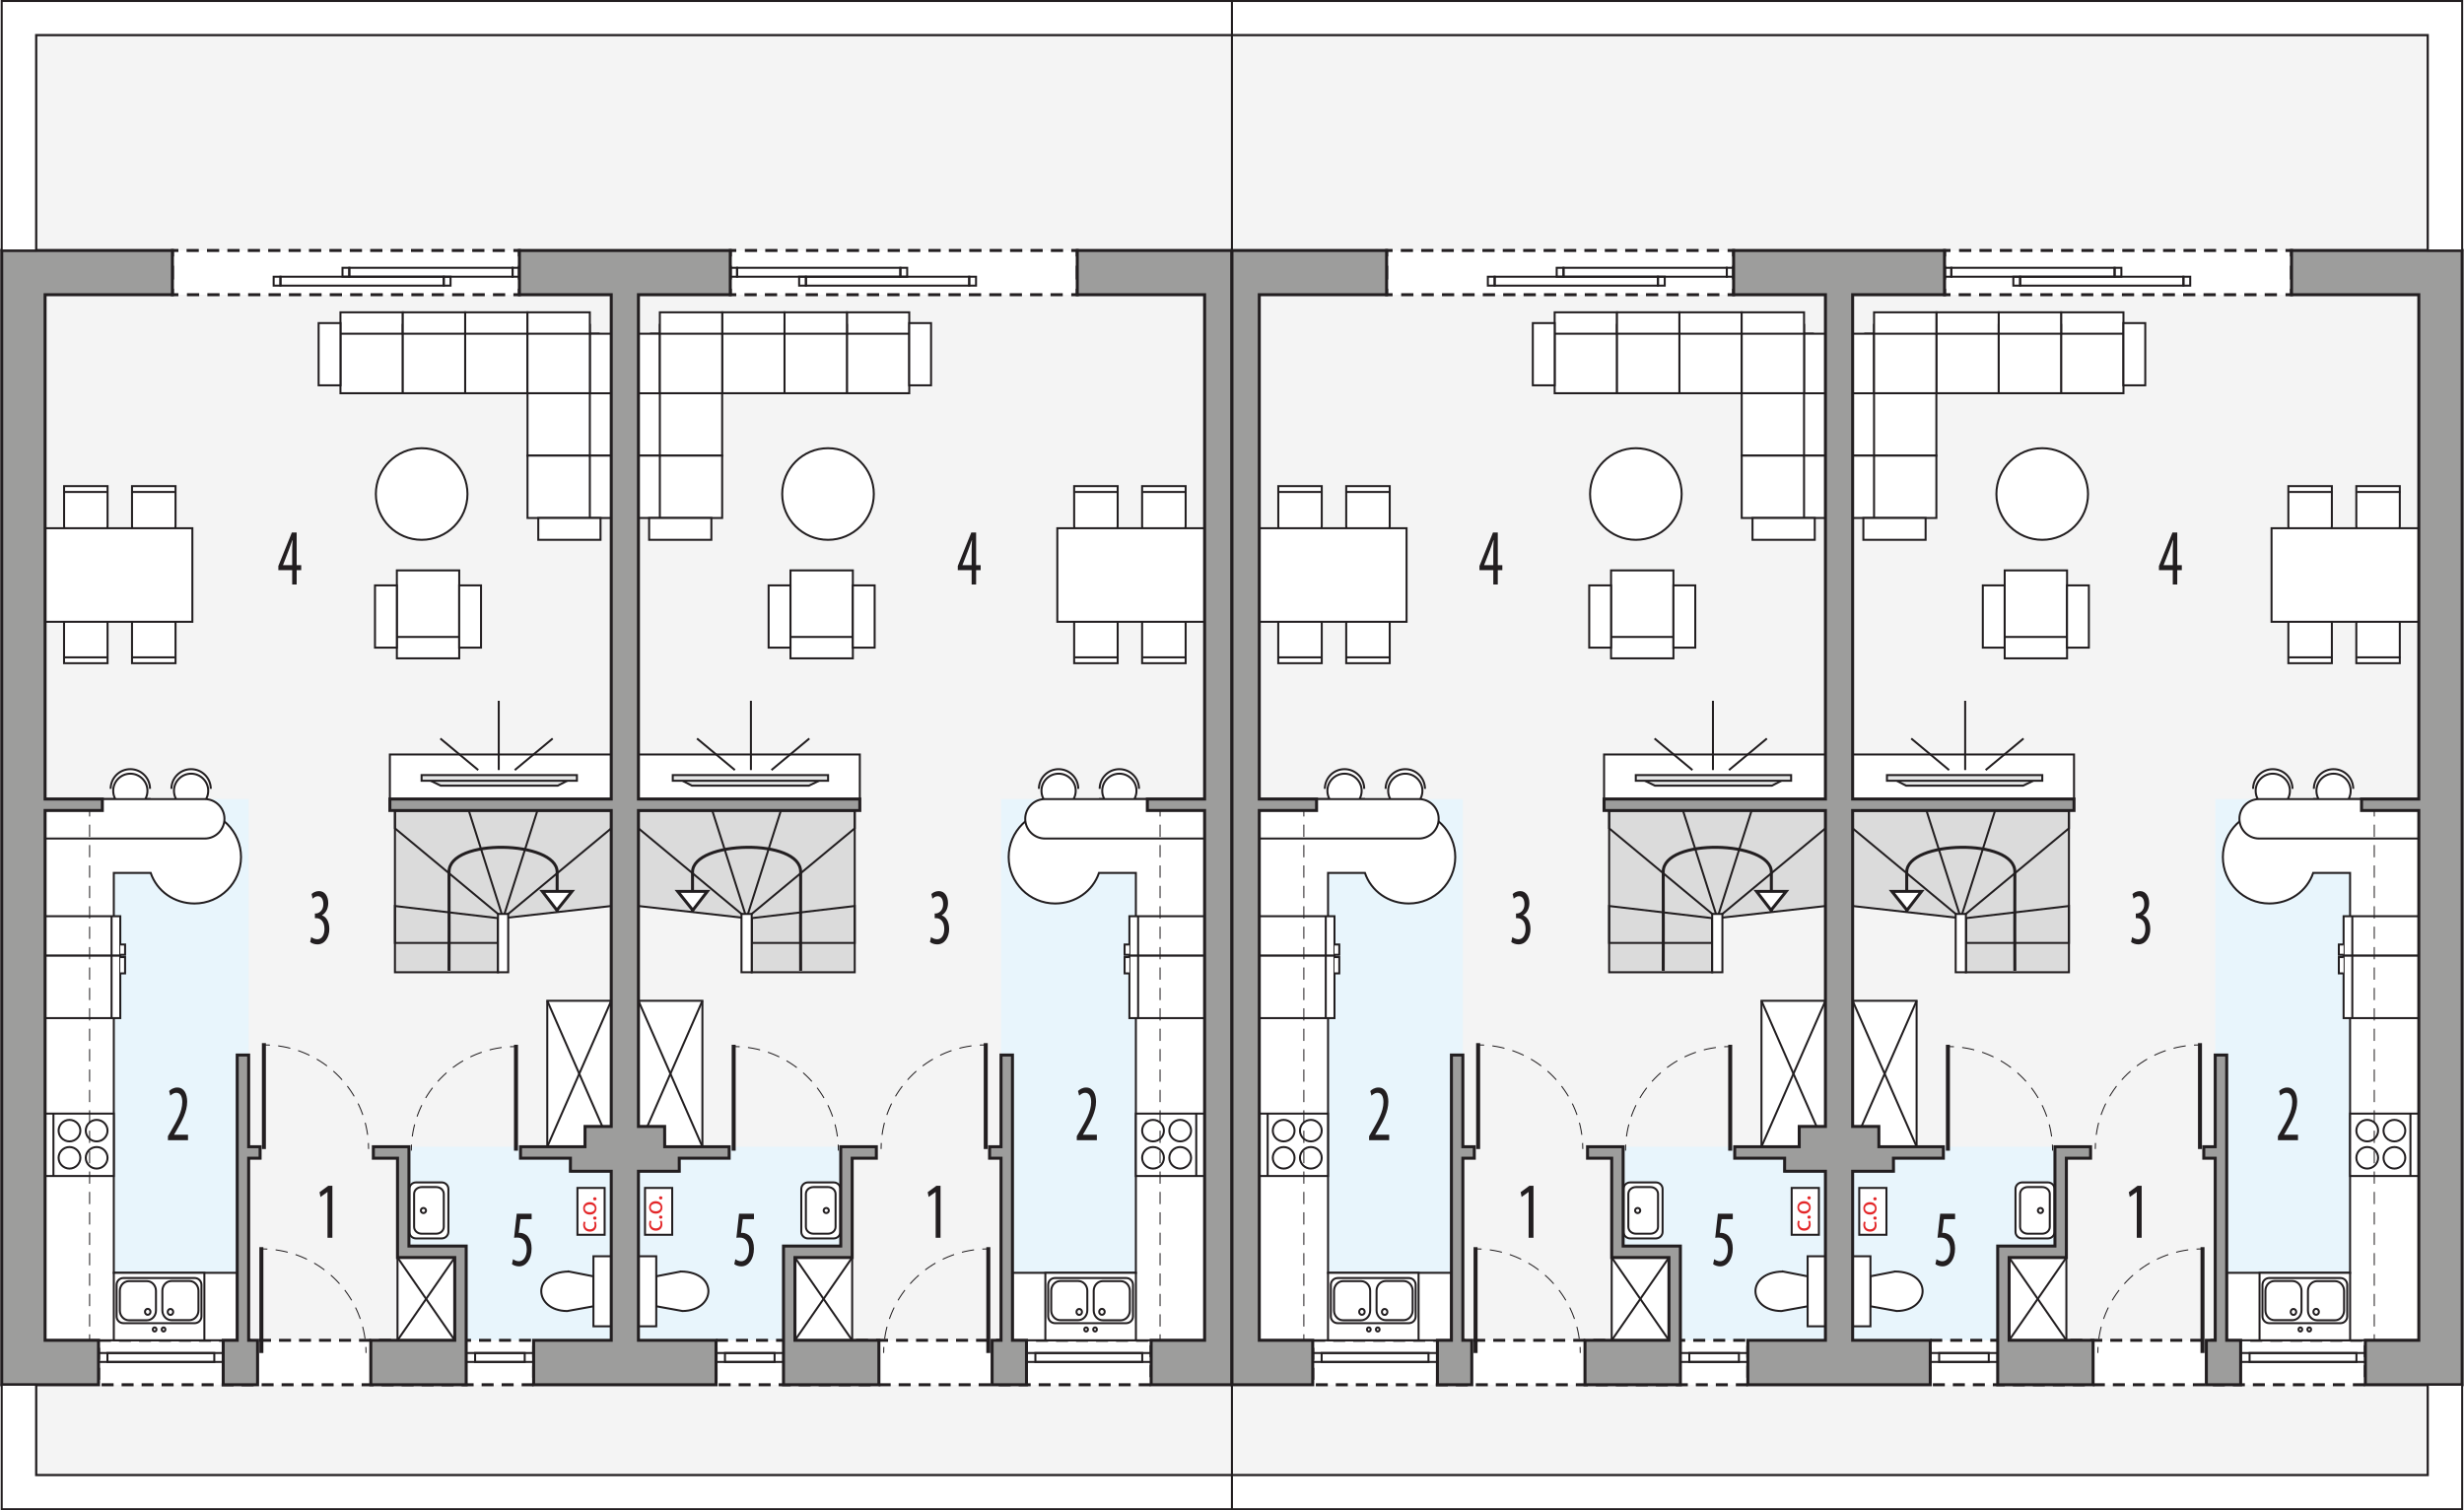 <?xml version="1.0" encoding="UTF-8"?><svg id="a" xmlns="http://www.w3.org/2000/svg" xmlns:xlink="http://www.w3.org/1999/xlink" viewBox="0 0 615.96 377.51"><defs><filter id="b" filterUnits="userSpaceOnUse"><feOffset dx="-.85" dy=".85"/><feGaussianBlur result="c" stdDeviation=".71"/><feFlood flood-color="#221e20" flood-opacity=".75"/><feComposite in2="c" operator="in"/><feComposite in="SourceGraphic"/></filter><filter id="d" filterUnits="userSpaceOnUse"><feOffset dx="-.85" dy=".85"/><feGaussianBlur result="e" stdDeviation=".71"/><feFlood flood-color="#221e20" flood-opacity=".75"/><feComposite in2="e" operator="in"/><feComposite in="SourceGraphic"/></filter><filter id="f" filterUnits="userSpaceOnUse"><feOffset dx="-.85" dy=".85"/><feGaussianBlur result="g" stdDeviation=".71"/><feFlood flood-color="#221e20" flood-opacity=".75"/><feComposite in2="g" operator="in"/><feComposite in="SourceGraphic"/></filter><filter id="h" filterUnits="userSpaceOnUse"><feOffset dx="-.85" dy=".85"/><feGaussianBlur result="i" stdDeviation=".71"/><feFlood flood-color="#221e20" flood-opacity=".75"/><feComposite in2="i" operator="in"/><feComposite in="SourceGraphic"/></filter></defs><rect x="9.02" y="8.75" width="298.95" height="360" style="fill:#f4f4f4; stroke:#221e20; stroke-miterlimit:10; stroke-width:.5px;"/><polygon points="102.23 286.65 152.8 286.65 152.8 335.04 116.54 335.04 116.54 311.48 102.23 311.48 102.23 286.65" style="fill:#e8f5fc; fill-rule:evenodd; stroke-width:0px;"/><rect x="11.27" y="199.74" width="50.89" height="135.3" style="fill:#e8f5fc; stroke-width:0px;"/><rect x="43.1" y="62.61" width="86.74" height="11.06" style="fill:#fff; stroke-width:0px;"/><polyline points="43.1 64.11 43.1 62.61 44.6 62.61" style="fill:none; stroke:#221e20; stroke-miterlimit:10; stroke-width:.75px;"/><line x1="46.64" y1="62.61" x2="127.32" y2="62.61" style="fill:none; stroke:#221e20; stroke-dasharray:0 0 3.06 2.04; stroke-miterlimit:10; stroke-width:.75px;"/><polyline points="128.34 62.61 129.84 62.61 129.84 64.11" style="fill:none; stroke:#221e20; stroke-miterlimit:10; stroke-width:.75px;"/><line x1="129.84" y1="66.41" x2="129.84" y2="71.02" style="fill:none; stroke:#221e20; stroke-dasharray:0 0 3.45 2.3; stroke-miterlimit:10; stroke-width:.75px;"/><polyline points="129.84 72.17 129.84 73.67 128.34 73.67" style="fill:none; stroke:#221e20; stroke-miterlimit:10; stroke-width:.75px;"/><line x1="126.29" y1="73.67" x2="45.62" y2="73.67" style="fill:none; stroke:#221e20; stroke-dasharray:0 0 3.06 2.04; stroke-miterlimit:10; stroke-width:.75px;"/><polyline points="44.6 73.67 43.1 73.67 43.1 72.17" style="fill:none; stroke:#221e20; stroke-miterlimit:10; stroke-width:.75px;"/><line x1="43.1" y1="69.87" x2="43.1" y2="65.26" style="fill:none; stroke:#221e20; stroke-dasharray:0 0 3.45 2.3; stroke-miterlimit:10; stroke-width:.75px;"/><rect x="24.63" y="335.04" width="108.77" height="11.11" transform="translate(158.03 681.19) rotate(-180)" style="fill:#fff; stroke:#221e20; stroke-dasharray:0 0 3 2; stroke-miterlimit:10; stroke-width:.75px;"/><rect x="136.81" y="250.17" width="15.99" height="36.48" style="fill:#fff; stroke:#221e20; stroke-miterlimit:22.93; stroke-width:.5px;"/><line x1="152.8" y1="250.17" x2="136.81" y2="286.65" style="fill:#fff; stroke:#221e20; stroke-miterlimit:22.93; stroke-width:.5px;"/><line x1="136.81" y1="250.17" x2="152.8" y2="286.65" style="fill:#fff; stroke:#221e20; stroke-miterlimit:22.93; stroke-width:.5px;"/><rect x="99.37" y="314.35" width="14.31" height="20.69" style="fill:#fff; stroke:#221e20; stroke-miterlimit:22.93; stroke-width:.5px;"/><line x1="113.68" y1="314.35" x2="99.37" y2="335.04" style="fill:#fff; stroke:#221e20; stroke-miterlimit:22.93; stroke-width:.5px;"/><line x1="99.37" y1="314.35" x2="113.68" y2="335.04" style="fill:#fff; stroke:#221e20; stroke-miterlimit:22.93; stroke-width:.5px;"/><polygon points="124.49 202.6 152.8 202.6 152.8 226.48 124.49 229.66 124.49 243.04 98.73 243.04 98.73 202.6 124.49 202.6" style="fill:#dbdbdb; fill-rule:evenodd; stroke:#221e20; stroke-miterlimit:22.93; stroke-width:.5px;"/><polygon points="98.73 226.48 124.49 229.51 124.49 235.71 98.73 235.71 98.73 226.48" style="fill:none; fill-rule:evenodd; stroke:#221e20; stroke-miterlimit:22.93; stroke-width:.5px;"/><polygon points="98.73 202.6 117.18 202.6 125.76 229.51 98.73 207.06 98.73 202.6" style="fill:none; fill-rule:evenodd; stroke:#221e20; stroke-miterlimit:22.93; stroke-width:.5px;"/><polygon points="152.8 202.6 134.35 202.6 125.77 229.51 152.8 207.06 152.8 202.6" style="fill:none; fill-rule:evenodd; stroke:#221e20; stroke-miterlimit:22.93; stroke-width:.5px;"/><rect x="124.49" y="228.46" width="2.55" height="14.58" style="fill:#fff; stroke:#221e20; stroke-miterlimit:22.93; stroke-width:.5px;"/><path d="m142.17,317.84l6.18,1.21v7.49s-6.57,1.19-6.57,1.19c-8.37-.1-9.02-9.73.39-9.88Z" style="fill:#fff; fill-rule:evenodd; stroke:#221e20; stroke-miterlimit:22.93; stroke-width:.5px;"/><rect x="148.35" y="314.03" width="4.45" height="17.51" style="fill:#fff; stroke:#221e20; stroke-miterlimit:22.93; stroke-width:.5px;"/><path d="m110.41,309.57c.93,0,1.68-.74,1.68-1.65v-10.7c0-.91-.75-1.65-1.68-1.65h-6.41c-.93,0-1.68.74-1.68,1.65v10.7c0,.91.75,1.65,1.68,1.65h6.41Z" style="fill:#fff; fill-rule:evenodd; stroke:#221e20; stroke-miterlimit:22.93; stroke-width:.5px;"/><path d="m109.06,308.39c1.04,0,1.88-.77,1.88-1.71v-8.23c0-.94-.84-1.71-1.88-1.71h-3.66c-1.04,0-1.88.77-1.88,1.71v8.23c0,.95.84,1.71,1.88,1.71h3.66Z" style="fill:#fff; fill-rule:evenodd; stroke:#221e20; stroke-miterlimit:22.93; stroke-width:.5px;"/><path d="m105.85,303.24c.36,0,.65-.29.65-.64,0-.35-.29-.64-.65-.64s-.65.29-.65.64c0,.35.29.64.65.64Z" style="fill:#fff; fill-rule:evenodd; stroke:#221e20; stroke-miterlimit:22.93; stroke-width:.5px;"/><path d="m48.64,202.63c6.41,0,11.61,5.2,11.61,11.61,0,6.41-5.2,11.61-11.61,11.61-5.09,0-9.41-3.08-10.97-7.64h-9.22s0,99.96,0,99.96h30.85v16.87H11.27v-16.87s0-99.96,0-99.96v-18.47h26.4" style="fill:#fff; stroke:#221e20; stroke-miterlimit:22.93; stroke-width:.5px;"/><rect x="24.63" y="338.22" width="31.17" height="2.23" style="fill:none; stroke:#221e20; stroke-miterlimit:10; stroke-width:.5px;"/><rect x="26.86" y="338.22" width="26.71" height="2.23" style="fill:none; stroke:#221e20; stroke-miterlimit:10; stroke-width:.5px;"/><rect x="116.54" y="338.22" width="16.86" height="2.23" style="fill:none; stroke:#221e20; stroke-miterlimit:10; stroke-width:.5px;"/><rect x="118.77" y="338.22" width="12.4" height="2.23" style="fill:none; stroke:#221e20; stroke-miterlimit:10; stroke-width:.5px;"/><rect x="85.62" y="66.94" width="1.7" height="2.23" style="fill:none; stroke:#221e20; stroke-miterlimit:10; stroke-width:.5px;"/><rect x="128.14" y="66.94" width="1.7" height="2.23" style="fill:none; stroke:#221e20; stroke-miterlimit:10; stroke-width:.5px;"/><rect x="87.32" y="66.94" width="40.82" height="2.23" style="fill:none; stroke:#221e20; stroke-miterlimit:10; stroke-width:.5px;"/><rect x="110.93" y="69.17" width="1.7" height="2.23" style="fill:none; stroke:#221e20; stroke-miterlimit:10; stroke-width:.5px;"/><rect x="70.11" y="69.17" width="40.82" height="2.23" style="fill:none; stroke:#221e20; stroke-miterlimit:10; stroke-width:.5px;"/><rect x="68.41" y="69.17" width="1.7" height="2.23" style="fill:none; stroke:#221e20; stroke-miterlimit:10; stroke-width:.5px;"/><line x1="65.97" y1="287.23" x2="65.97" y2="260.75" style="fill:none; stroke:#221e20; stroke-miterlimit:22.93;"/><path d="m92.14,287.22c0-.5-.01-1-.04-1.5" style="fill:none; stroke:#221e20; stroke-miterlimit:22.93; stroke-width:.25px;"/><path d="m91.9,283.68c-1.63-11.88-11.31-21.21-23.4-22.36" style="fill:none; stroke:#221e20; stroke-dasharray:0 0 3.08 2.05; stroke-miterlimit:22.93; stroke-width:.25px;"/><path d="m67.47,261.24c-.5-.03-1-.04-1.5-.04" style="fill:none; stroke:#221e20; stroke-miterlimit:22.93; stroke-width:.25px;"/><line x1="128.99" y1="287.64" x2="128.99" y2="261.16" style="fill:none; stroke:#221e20; stroke-miterlimit:22.93;"/><path d="m102.82,287.63c0-.5.01-1,.04-1.5" style="fill:none; stroke:#221e20; stroke-miterlimit:22.93; stroke-width:.25px;"/><path d="m103.06,284.09c1.63-11.88,11.31-21.21,23.4-22.36" style="fill:none; stroke:#221e20; stroke-dasharray:0 0 3.08 2.05; stroke-miterlimit:22.93; stroke-width:.25px;"/><path d="m127.49,261.65c.5-.03,1-.04,1.5-.04" style="fill:none; stroke:#221e20; stroke-miterlimit:22.93; stroke-width:.25px;"/><line x1="65.34" y1="338.22" x2="65.34" y2="311.75" style="fill:none; stroke:#221e20; stroke-miterlimit:22.93;"/><path d="m91.5,338.21c0-.5-.01-1-.04-1.5" style="fill:none; stroke:#221e20; stroke-miterlimit:22.93; stroke-width:.25px;"/><path d="m91.26,334.67c-1.63-11.88-11.31-21.21-23.4-22.36" style="fill:none; stroke:#221e20; stroke-dasharray:0 0 3.08 2.05; stroke-miterlimit:22.93; stroke-width:.25px;"/><path d="m66.84,312.23c-.5-.03-1-.04-1.5-.04" style="fill:none; stroke:#221e20; stroke-miterlimit:22.93; stroke-width:.25px;"/><rect x="11.27" y="229.03" width="18.8" height="9.87" style="fill:#fff; stroke:#221e20; stroke-miterlimit:22.93; stroke-width:.5px;"/><line x1="27.89" y1="238.9" x2="27.89" y2="229.03" style="fill:#fff; stroke:#221e20; stroke-miterlimit:22.93; stroke-width:.5px;"/><polyline points="30.07 238.67 31.27 238.67 31.27 236.1 30.07 236.1" style="fill:#fff; fill-rule:evenodd; stroke:#221e20; stroke-miterlimit:22.93; stroke-width:.5px;"/><rect x="11.27" y="238.9" width="18.8" height="15.6" style="fill:#fff; stroke:#221e20; stroke-miterlimit:22.93; stroke-width:.5px;"/><line x1="27.89" y1="238.9" x2="27.89" y2="254.5" style="fill:#fff; stroke:#221e20; stroke-miterlimit:22.93; stroke-width:.5px;"/><polyline points="30.07 239.25 31.27 239.25 31.27 243.32 30.07 243.32" style="fill:#fff; fill-rule:evenodd; stroke:#221e20; stroke-miterlimit:22.93; stroke-width:.5px;"/><rect x="11.25" y="278.37" width="17.19" height="15.6" style="fill:#fff; stroke:#221e20; stroke-miterlimit:22.93; stroke-width:.5px;"/><path d="m20.09,289.42c0-1.48-1.22-2.69-2.72-2.69s-2.72,1.21-2.72,2.69c0,1.48,1.22,2.69,2.72,2.69s2.72-1.21,2.72-2.69h0Z" style="fill:#fff; fill-rule:evenodd; stroke:#221e20; stroke-miterlimit:22.93; stroke-width:.5px;"/><path d="m20.09,282.63c0-1.48-1.22-2.69-2.72-2.69s-2.72,1.21-2.72,2.69c0,1.48,1.22,2.69,2.72,2.69s2.72-1.21,2.72-2.69h0Z" style="fill:#fff; fill-rule:evenodd; stroke:#221e20; stroke-miterlimit:22.93; stroke-width:.5px;"/><path d="m26.88,282.63c0-1.48-1.22-2.69-2.72-2.69s-2.72,1.21-2.72,2.69c0,1.48,1.22,2.69,2.72,2.69s2.72-1.21,2.72-2.69h0Z" style="fill:#fff; fill-rule:evenodd; stroke:#221e20; stroke-miterlimit:22.93; stroke-width:.5px;"/><path d="m26.88,289.42c0-1.48-1.22-2.69-2.72-2.69s-2.72,1.21-2.72,2.69,1.22,2.69,2.72,2.69,2.72-1.21,2.72-2.69h0Z" style="fill:#fff; fill-rule:evenodd; stroke:#221e20; stroke-miterlimit:22.93; stroke-width:.5px;"/><line x1="13.36" y1="278.37" x2="13.36" y2="293.97" style="fill:#fff; stroke:#221e20; stroke-miterlimit:22.93; stroke-width:.5px;"/><rect x="97.46" y="188.6" width="55.34" height="11.14" style="fill:#fff; stroke:#221e20; stroke-miterlimit:22.93; stroke-width:.5px;"/><polygon points="142.92 194.58 139.44 196.39 110.17 196.39 106.44 194.58 142.92 194.58" style="fill:#e5e6e6; fill-rule:evenodd; stroke:#221e20; stroke-miterlimit:10; stroke-width:.5px;"/><rect x="105.39" y="193.75" width="38.83" height="1.42" style="fill:#e5e6e6; stroke:#221e20; stroke-miterlimit:10; stroke-width:.5px;"/><line x1="124.68" y1="192.49" x2="124.68" y2="175.18" style="fill:#e5e6e6; stroke:#221e20; stroke-miterlimit:10; stroke-width:.5px;"/><line x1="119.55" y1="192.49" x2="110.08" y2="184.61" style="fill:#e5e6e6; stroke:#221e20; stroke-miterlimit:10; stroke-width:.5px;"/><line x1="138.16" y1="184.61" x2="128.69" y2="192.49" style="fill:#e5e6e6; stroke:#221e20; stroke-miterlimit:10; stroke-width:.5px;"/><path d="m52.69,197.19c0-2.72-2.2-4.92-4.92-4.92-2.72,0-4.92,2.2-4.92,4.92" style="fill:#fff; fill-rule:evenodd; stroke:#221e20; stroke-miterlimit:22.93; stroke-width:.5px;"/><path d="m43.49,197.68c0,2.36,1.92,4.28,4.28,4.28s4.28-1.92,4.28-4.28c0-2.36-1.92-4.28-4.28-4.28s-4.28,1.92-4.28,4.28Z" style="fill:#fff; fill-rule:evenodd; stroke:#221e20; stroke-miterlimit:22.93; stroke-width:.5px;"/><path d="m37.5,197.19c0-2.72-2.2-4.92-4.92-4.92s-4.92,2.2-4.92,4.92" style="fill:#fff; fill-rule:evenodd; stroke:#221e20; stroke-miterlimit:22.93; stroke-width:.5px;"/><path d="m28.3,197.68c0,2.36,1.92,4.28,4.28,4.28s4.28-1.92,4.28-4.28c0-2.36-1.92-4.28-4.28-4.28s-4.28,1.92-4.28,4.28Z" style="fill:#fff; fill-rule:evenodd; stroke:#221e20; stroke-miterlimit:22.93; stroke-width:.5px;"/><path d="m11.27,209.61h39.91c2.72,0,4.93-2.21,4.93-4.93h0c0-2.73-2.21-4.93-4.93-4.93H11.27" style="fill:#fff; stroke:#221e20; stroke-miterlimit:22.93; stroke-width:.5px;"/><path d="m17.52,133.21h7.87c.83,0,1.5-.79,1.5-1.75v-9.94s-10.87,0-10.87,0v9.94c0,.96.68,1.75,1.51,1.75Z" style="fill:#fff; fill-rule:evenodd; stroke:#221e20; stroke-miterlimit:22.93; stroke-width:.5px;"/><line x1="15.87" y1="122.98" x2="26.75" y2="122.98" style="fill:#fff; stroke:#221e20; stroke-miterlimit:22.93; stroke-width:.5px;"/><path d="m17.52,154.09h7.87c.83,0,1.5.79,1.5,1.75v9.94h-10.88v-9.94c0-.96.68-1.75,1.51-1.75Z" style="fill:#fff; fill-rule:evenodd; stroke:#221e20; stroke-miterlimit:22.93; stroke-width:.5px;"/><line x1="15.87" y1="164.32" x2="26.75" y2="164.32" style="fill:#fff; stroke:#221e20; stroke-miterlimit:22.93; stroke-width:.5px;"/><path d="m34.51,133.21h7.86c.83,0,1.51-.79,1.51-1.75v-9.94s-10.88,0-10.88,0v9.94c0,.96.68,1.75,1.51,1.75Z" style="fill:#fff; fill-rule:evenodd; stroke:#221e20; stroke-miterlimit:22.93; stroke-width:.5px;"/><line x1="32.86" y1="122.98" x2="43.74" y2="122.98" style="fill:#fff; stroke:#221e20; stroke-miterlimit:22.93; stroke-width:.5px;"/><path d="m34.51,154.09h7.86c.83,0,1.51.79,1.51,1.75v9.94h-10.88v-9.94c0-.96.68-1.75,1.51-1.75Z" style="fill:#fff; fill-rule:evenodd; stroke:#221e20; stroke-miterlimit:22.93; stroke-width:.5px;"/><line x1="32.86" y1="164.32" x2="43.74" y2="164.32" style="fill:#fff; stroke:#221e20; stroke-miterlimit:22.93; stroke-width:.5px;"/><rect x="11.27" y="132.04" width="36.82" height="23.39" style="fill:#fff; stroke:#221e20; stroke-miterlimit:22.93; stroke-width:.5px;"/><rect x="132.56" y="83.42" width="17.08" height="14.89" style="fill:#fff; stroke:#221e20; stroke-linecap:round; stroke-miterlimit:10; stroke-width:.5px;"/><rect x="131.87" y="98.31" width="17.08" height="15.59" style="fill:#fff; stroke:#221e20; stroke-linecap:round; stroke-miterlimit:10; stroke-width:.5px;"/><rect x="131.87" y="113.89" width="17.08" height="15.59" style="fill:#fff; stroke:#221e20; stroke-linecap:round; stroke-miterlimit:10; stroke-width:.5px;"/><rect x="147.45" y="83.42" width="5.35" height="14.89" style="fill:#fff; stroke:#221e20; stroke-linecap:square; stroke-miterlimit:10; stroke-width:.5px;"/><rect x="147.45" y="98.31" width="5.35" height="15.59" style="fill:#fff; stroke:#221e20; stroke-linecap:square; stroke-miterlimit:10; stroke-width:.5px;"/><rect x="147.45" y="113.89" width="5.35" height="15.59" style="fill:#fff; stroke:#221e20; stroke-linecap:square; stroke-miterlimit:10; stroke-width:.5px;"/><rect x="85.11" y="81.22" width="15.59" height="17.08" style="fill:#fff; stroke:#221e20; stroke-linecap:round; stroke-miterlimit:10; stroke-width:.5px;"/><rect x="116.28" y="81.22" width="15.59" height="17.08" style="fill:#fff; stroke:#221e20; stroke-linecap:round; stroke-miterlimit:10; stroke-width:.5px;"/><rect x="131.86" y="81.22" width="15.59" height="17.08" style="fill:#fff; stroke:#221e20; stroke-linecap:round; stroke-miterlimit:10; stroke-width:.5px;"/><rect x="85.11" y="78.07" width="15.59" height="5.35" style="fill:#fff; stroke:#221e20; stroke-linecap:square; stroke-miterlimit:10; stroke-width:.5px;"/><rect x="116.28" y="78.07" width="15.59" height="5.35" style="fill:#fff; stroke:#221e20; stroke-linecap:square; stroke-miterlimit:10; stroke-width:.5px;"/><rect x="100.69" y="81.22" width="15.59" height="17.08" style="fill:#fff; stroke:#221e20; stroke-linecap:round; stroke-miterlimit:10; stroke-width:.5px;"/><rect x="100.69" y="78.07" width="15.59" height="5.35" style="fill:#fff; stroke:#221e20; stroke-linecap:square; stroke-miterlimit:10; stroke-width:.5px;"/><rect x="131.86" y="78.07" width="15.59" height="5.35" style="fill:#fff; stroke:#221e20; stroke-linecap:square; stroke-miterlimit:10; stroke-width:.5px;"/><rect x="134.56" y="129.48" width="15.56" height="5.46" style="fill:#fff; stroke:#221e20; stroke-linecap:square; stroke-miterlimit:10; stroke-width:.5px;"/><rect x="79.65" y="80.76" width="5.46" height="15.56" style="fill:#fff; stroke:#221e20; stroke-linecap:square; stroke-miterlimit:10; stroke-width:.5px;"/><rect x="99.21" y="142.58" width="15.59" height="18.83" style="fill:#fff; stroke:#221e20; stroke-linecap:round; stroke-miterlimit:10; stroke-width:.5px;"/><rect x="99.21" y="159.22" width="15.59" height="5.35" style="fill:#fff; stroke:#221e20; stroke-linecap:square; stroke-miterlimit:10; stroke-width:.5px;"/><rect x="114.79" y="146.33" width="5.46" height="15.56" style="fill:#fff; stroke:#221e20; stroke-linecap:square; stroke-miterlimit:10; stroke-width:.5px;"/><rect x="93.74" y="146.33" width="5.46" height="15.56" style="fill:#fff; stroke:#221e20; stroke-linecap:square; stroke-miterlimit:10; stroke-width:.5px;"/><circle cx="105.41" cy="123.49" r="11.45" style="fill:#fff; stroke:#221e20; stroke-miterlimit:10; stroke-width:.5px;"/><line x1="22.4" y1="202.6" x2="22.4" y2="204.1" style="fill:none; stroke:#221e20; stroke-miterlimit:10; stroke-width:.25px;"/><line x1="22.4" y1="206.14" x2="22.4" y2="332.52" style="fill:none; stroke:#221e20; stroke-dasharray:0 0 3.06 2.04; stroke-miterlimit:10; stroke-width:.25px;"/><line x1="22.4" y1="333.54" x2="22.4" y2="335.04" style="fill:none; stroke:#221e20; stroke-miterlimit:10; stroke-width:.25px;"/><rect x="144.35" y="296.95" width="6.8" height="11.71" style="fill:#fff; stroke:#221e20; stroke-miterlimit:22.93; stroke-width:.5px;"/><g style="filter:url(#b);"><path d="m149.77,304.52c.08.15.18.49.18.92,0,.96-.65,1.59-1.63,1.59s-1.69-.67-1.69-1.71c0-.34.09-.65.16-.8l.45.13c-.08.14-.15.36-.15.67,0,.73.54,1.13,1.21,1.13.74,0,1.19-.47,1.19-1.11,0-.33-.09-.55-.16-.71l.44-.1Z" style="fill:#e32729; stroke-width:0px;"/><path d="m149.55,304.04c-.24,0-.42-.17-.42-.4s.17-.39.42-.39.42.15.42.4c0,.23-.18.39-.42.39Z" style="fill:#e32729; stroke-width:0px;"/><path d="m148.27,299.65c1.18,0,1.69.82,1.69,1.59,0,.86-.63,1.53-1.64,1.53-1.07,0-1.69-.7-1.69-1.58s.67-1.54,1.64-1.54Zm.03,2.53c.7,0,1.23-.4,1.23-.97s-.52-.97-1.24-.97c-.54,0-1.23.27-1.23.96s.63.98,1.24.98Z" style="fill:#e32729; stroke-width:0px;"/><path d="m149.55,299.22c-.24,0-.42-.17-.42-.4s.17-.39.42-.39.42.15.42.4c0,.23-.18.39-.42.39Z" style="fill:#e32729; stroke-width:0px;"/></g><path d="m139.28,228s.02-7.52,0-10.02c-.07-7.9-27.11-8.57-27.03,0,.05,5.53,0,24.7,0,24.7" style="fill:none; stroke:#221e20; stroke-miterlimit:10; stroke-width:.75px;"/><polygon points="139.21 227.53 142.99 222.82 135.57 222.82 139.21 227.53" style="fill:#fff; stroke:#221e20; stroke-miterlimit:22.93; stroke-width:.75px;"/><rect x="28.45" y="318.17" width="22.64" height="16.87" style="fill:#fff; stroke:#221e20; stroke-miterlimit:22.93; stroke-width:.5px;"/><path d="m30.86,319.47h17.81c.93,0,1.69.76,1.69,1.69v7.9c0,.94-.76,1.7-1.7,1.7h-17.81c-.94,0-1.7-.76-1.7-1.7v-7.9c0-.93.76-1.69,1.69-1.69Z" style="fill:none; stroke:#221e20; stroke-miterlimit:22.93; stroke-width:.5px;"/><path d="m29.96,327.61v-4.94c0-1.33,1.02-2.42,2.26-2.42h4.51c1.24,0,2.26,1.09,2.26,2.42v4.94c0,1.33-1.02,2.42-2.26,2.42h-4.51c-1.24,0-2.26-1.09-2.26-2.42Z" style="fill:none; fill-rule:evenodd; stroke:#221e20; stroke-miterlimit:22.93; stroke-width:.5px;"/><path d="m40.59,327.58v-4.94c0-1.33,1.02-2.42,2.26-2.42h4.51c1.24,0,2.25,1.09,2.25,2.42v4.94c0,1.33-1.01,2.42-2.25,2.42h-4.51c-1.24,0-2.26-1.09-2.26-2.42Z" style="fill:none; fill-rule:evenodd; stroke:#221e20; stroke-miterlimit:22.93; stroke-width:.5px;"/><path d="m37.62,327.92c0-.41-.31-.75-.69-.75s-.69.34-.69.75c0,.41.31.75.69.75s.69-.34.69-.75Z" style="fill:none; fill-rule:evenodd; stroke:#221e20; stroke-miterlimit:22.93; stroke-width:.5px;"/><path d="m43.3,327.95c0-.41-.31-.75-.69-.75s-.69.34-.69.75.31.75.69.75.69-.34.69-.75Z" style="fill:none; fill-rule:evenodd; stroke:#221e20; stroke-miterlimit:22.93; stroke-width:.5px;"/><path d="m41.35,332.33c0-.28-.21-.51-.46-.51s-.47.23-.47.51c0,.28.21.51.47.51s.46-.23.46-.51Z" style="fill:none; fill-rule:evenodd; stroke:#221e20; stroke-miterlimit:22.93; stroke-width:.5px;"/><path d="m39.12,332.33c0-.28-.21-.51-.47-.51s-.46.23-.46.51c0,.28.21.51.46.51s.47-.23.47-.51Z" style="fill:none; fill-rule:evenodd; stroke:#221e20; stroke-miterlimit:22.93; stroke-width:.5px;"/><polygon points="113.68 335.04 113.68 314.35 102.23 314.35 99.37 314.35 99.37 289.52 93.33 289.52 93.33 286.65 102.23 286.65 102.23 311.48 116.54 311.48 116.54 314.35 116.54 335.04 116.54 346.15 92.69 346.15 92.69 335.04 113.68 335.04" style="fill:#9d9d9c; stroke:#221e20; stroke-miterlimit:10; stroke-width:.75px;"/><polygon points="59.3 335.04 59.3 263.73 62.16 263.73 62.16 286.65 65.02 286.65 65.02 289.52 62.16 289.52 62.16 335.04 64.39 335.04 64.39 346.15 55.8 346.15 55.8 335.04 59.3 335.04" style="fill:#9d9d9c; stroke:#221e20; stroke-miterlimit:10; stroke-width:.75px;"/><polygon points="43.1 62.61 43.1 73.67 11.27 73.67 11.27 199.74 25.58 199.74 25.58 202.6 11.27 202.6 11.27 335.04 24.63 335.04 24.63 346.15 .43 346.15 .43 335.04 .43 82.26 .43 62.61 43.1 62.61" style="fill:#9d9d9c; stroke:#221e20; stroke-miterlimit:10; stroke-width:.75px;"/><polygon points="210.17 286.65 159.6 286.65 159.6 335.04 195.86 335.04 195.86 311.48 210.17 311.48 210.17 286.65" style="fill:#e8f5fc; fill-rule:evenodd; stroke-width:0px;"/><rect x="250.24" y="199.74" width="50.89" height="135.3" style="fill:#e8f5fc; stroke-width:0px;"/><rect x="182.56" y="62.61" width="86.74" height="11.06" style="fill:#fff; stroke-width:0px;"/><polyline points="269.3 64.11 269.3 62.61 267.8 62.61" style="fill:none; stroke:#221e20; stroke-miterlimit:10; stroke-width:.75px;"/><line x1="265.76" y1="62.61" x2="185.08" y2="62.61" style="fill:none; stroke:#221e20; stroke-dasharray:0 0 3.06 2.04; stroke-miterlimit:10; stroke-width:.75px;"/><polyline points="184.06 62.61 182.56 62.61 182.56 64.11" style="fill:none; stroke:#221e20; stroke-miterlimit:10; stroke-width:.75px;"/><line x1="182.56" y1="66.41" x2="182.56" y2="71.02" style="fill:none; stroke:#221e20; stroke-dasharray:0 0 3.45 2.3; stroke-miterlimit:10; stroke-width:.75px;"/><polyline points="182.56 72.17 182.56 73.67 184.06 73.67" style="fill:none; stroke:#221e20; stroke-miterlimit:10; stroke-width:.75px;"/><line x1="186.11" y1="73.67" x2="266.78" y2="73.67" style="fill:none; stroke:#221e20; stroke-dasharray:0 0 3.06 2.04; stroke-miterlimit:10; stroke-width:.75px;"/><polyline points="267.8 73.67 269.3 73.67 269.3 72.17" style="fill:none; stroke:#221e20; stroke-miterlimit:10; stroke-width:.75px;"/><line x1="269.3" y1="69.87" x2="269.3" y2="65.26" style="fill:none; stroke:#221e20; stroke-dasharray:0 0 3.45 2.3; stroke-miterlimit:10; stroke-width:.75px;"/><rect x="179" y="335.04" width="108.77" height="11.11" style="fill:#fff; stroke:#221e20; stroke-dasharray:0 0 3 2; stroke-miterlimit:10; stroke-width:.75px;"/><rect x="159.6" y="250.17" width="15.99" height="36.48" style="fill:#fff; stroke:#221e20; stroke-miterlimit:22.93; stroke-width:.5px;"/><line x1="159.6" y1="250.17" x2="175.59" y2="286.65" style="fill:#fff; stroke:#221e20; stroke-miterlimit:22.93; stroke-width:.5px;"/><line x1="175.59" y1="250.17" x2="159.6" y2="286.65" style="fill:#fff; stroke:#221e20; stroke-miterlimit:22.93; stroke-width:.5px;"/><rect x="198.72" y="314.35" width="14.31" height="20.69" style="fill:#fff; stroke:#221e20; stroke-miterlimit:22.93; stroke-width:.5px;"/><line x1="198.72" y1="314.35" x2="213.03" y2="335.04" style="fill:#fff; stroke:#221e20; stroke-miterlimit:22.93; stroke-width:.5px;"/><line x1="213.03" y1="314.35" x2="198.72" y2="335.04" style="fill:#fff; stroke:#221e20; stroke-miterlimit:22.93; stroke-width:.5px;"/><polygon points="187.91 202.6 159.6 202.6 159.6 226.48 187.91 229.66 187.91 243.04 213.67 243.04 213.67 202.6 187.91 202.6" style="fill:#dbdbdb; fill-rule:evenodd; stroke:#221e20; stroke-miterlimit:22.93; stroke-width:.5px;"/><polygon points="213.67 226.48 187.91 229.51 187.91 235.71 213.67 235.71 213.67 226.48" style="fill:none; fill-rule:evenodd; stroke:#221e20; stroke-miterlimit:22.93; stroke-width:.5px;"/><polygon points="213.67 202.6 195.22 202.6 186.64 229.51 213.67 207.06 213.67 202.6" style="fill:none; fill-rule:evenodd; stroke:#221e20; stroke-miterlimit:22.93; stroke-width:.5px;"/><polygon points="159.6 202.6 178.05 202.6 186.63 229.51 159.6 207.06 159.6 202.6" style="fill:none; fill-rule:evenodd; stroke:#221e20; stroke-miterlimit:22.93; stroke-width:.5px;"/><rect x="185.36" y="228.46" width="2.55" height="14.58" style="fill:#fff; stroke:#221e20; stroke-miterlimit:22.93; stroke-width:.5px;"/><path d="m170.23,317.84l-6.18,1.2v7.49l6.57,1.19c8.37-.1,9.02-9.73-.39-9.88Z" style="fill:#fff; fill-rule:evenodd; stroke:#221e20; stroke-miterlimit:22.93; stroke-width:.5px;"/><rect x="159.6" y="314.03" width="4.45" height="17.51" style="fill:#fff; stroke:#221e20; stroke-miterlimit:22.93; stroke-width:.5px;"/><path d="m201.99,309.57c-.93,0-1.68-.74-1.68-1.65v-10.7c0-.91.75-1.65,1.68-1.65h6.41c.93,0,1.68.74,1.68,1.65v10.7c0,.91-.75,1.65-1.68,1.65h-6.41Z" style="fill:#fff; fill-rule:evenodd; stroke:#221e20; stroke-miterlimit:22.93; stroke-width:.5px;"/><path d="m203.34,308.39c-1.04,0-1.88-.77-1.88-1.71v-8.23c0-.94.84-1.71,1.88-1.71h3.66c1.04,0,1.88.77,1.88,1.71v8.23c0,.95-.84,1.71-1.88,1.71h-3.66Z" style="fill:#fff; fill-rule:evenodd; stroke:#221e20; stroke-miterlimit:22.93; stroke-width:.5px;"/><path d="m206.55,303.24c-.36,0-.65-.29-.65-.64s.29-.64.65-.64.65.29.65.64-.29.64-.65.64Z" style="fill:#fff; fill-rule:evenodd; stroke:#221e20; stroke-miterlimit:22.93; stroke-width:.5px;"/><path d="m263.76,202.63c-6.41,0-11.61,5.2-11.61,11.61s5.2,11.61,11.61,11.61c5.09,0,9.41-3.08,10.97-7.64h9.22v99.96h-30.85v16.87h48.02v-135.3h-26.4" style="fill:#fff; stroke:#221e20; stroke-miterlimit:22.93; stroke-width:.5px;"/><rect x="256.6" y="338.22" width="31.17" height="2.23" style="fill:none; stroke:#221e20; stroke-miterlimit:10; stroke-width:.5px;"/><rect x="258.83" y="338.22" width="26.71" height="2.23" style="fill:none; stroke:#221e20; stroke-miterlimit:10; stroke-width:.5px;"/><rect x="179" y="338.22" width="16.86" height="2.23" style="fill:none; stroke:#221e20; stroke-miterlimit:10; stroke-width:.5px;"/><rect x="181.23" y="338.22" width="12.4" height="2.23" style="fill:none; stroke:#221e20; stroke-miterlimit:10; stroke-width:.5px;"/><rect x="225.08" y="66.94" width="1.7" height="2.23" style="fill:none; stroke:#221e20; stroke-miterlimit:10; stroke-width:.5px;"/><rect x="182.56" y="66.94" width="1.7" height="2.23" style="fill:none; stroke:#221e20; stroke-miterlimit:10; stroke-width:.5px;"/><rect x="184.26" y="66.94" width="40.82" height="2.23" style="fill:none; stroke:#221e20; stroke-miterlimit:10; stroke-width:.5px;"/><rect x="199.77" y="69.17" width="1.7" height="2.23" style="fill:none; stroke:#221e20; stroke-miterlimit:10; stroke-width:.5px;"/><rect x="201.47" y="69.17" width="40.82" height="2.23" style="fill:none; stroke:#221e20; stroke-miterlimit:10; stroke-width:.5px;"/><rect x="242.29" y="69.17" width="1.7" height="2.23" style="fill:none; stroke:#221e20; stroke-miterlimit:10; stroke-width:.5px;"/><line x1="246.42" y1="287.23" x2="246.42" y2="260.75" style="fill:none; stroke:#221e20; stroke-miterlimit:22.93;"/><path d="m220.26,287.22c0-.5.01-1,.04-1.5" style="fill:none; stroke:#221e20; stroke-miterlimit:22.93; stroke-width:.25px;"/><path d="m220.5,283.68c1.63-11.88,11.31-21.21,23.4-22.36" style="fill:none; stroke:#221e20; stroke-dasharray:0 0 3.08 2.05; stroke-miterlimit:22.93; stroke-width:.25px;"/><path d="m244.93,261.24c.5-.03,1-.04,1.5-.04" style="fill:none; stroke:#221e20; stroke-miterlimit:22.93; stroke-width:.25px;"/><line x1="183.41" y1="287.64" x2="183.41" y2="261.16" style="fill:none; stroke:#221e20; stroke-miterlimit:22.93;"/><path d="m209.58,287.63c0-.5-.01-1-.04-1.5" style="fill:none; stroke:#221e20; stroke-miterlimit:22.93; stroke-width:.25px;"/><path d="m209.34,284.09c-1.63-11.88-11.31-21.21-23.4-22.36" style="fill:none; stroke:#221e20; stroke-dasharray:0 0 3.08 2.05; stroke-miterlimit:22.93; stroke-width:.25px;"/><path d="m184.91,261.65c-.5-.03-1-.04-1.5-.04" style="fill:none; stroke:#221e20; stroke-miterlimit:22.93; stroke-width:.25px;"/><line x1="247.06" y1="338.22" x2="247.06" y2="311.75" style="fill:none; stroke:#221e20; stroke-miterlimit:22.93;"/><path d="m220.9,338.21c0-.5.01-1,.04-1.5" style="fill:none; stroke:#221e20; stroke-miterlimit:22.93; stroke-width:.25px;"/><path d="m221.14,334.67c1.63-11.88,11.31-21.21,23.4-22.36" style="fill:none; stroke:#221e20; stroke-dasharray:0 0 3.08 2.05; stroke-miterlimit:22.93; stroke-width:.25px;"/><path d="m245.56,312.23c.5-.03,1-.04,1.5-.04" style="fill:none; stroke:#221e20; stroke-miterlimit:22.93; stroke-width:.25px;"/><rect x="282.33" y="229.03" width="18.8" height="9.87" style="fill:#fff; stroke:#221e20; stroke-miterlimit:22.93; stroke-width:.5px;"/><line x1="284.51" y1="238.9" x2="284.51" y2="229.03" style="fill:#fff; stroke:#221e20; stroke-miterlimit:22.93; stroke-width:.5px;"/><polyline points="282.33 238.67 281.13 238.67 281.13 236.1 282.33 236.1" style="fill:#fff; fill-rule:evenodd; stroke:#221e20; stroke-miterlimit:22.93; stroke-width:.5px;"/><rect x="282.33" y="238.9" width="18.8" height="15.6" style="fill:#fff; stroke:#221e20; stroke-miterlimit:22.93; stroke-width:.5px;"/><line x1="284.51" y1="238.9" x2="284.51" y2="254.5" style="fill:#fff; stroke:#221e20; stroke-miterlimit:22.93; stroke-width:.5px;"/><polyline points="282.33 239.25 281.13 239.25 281.13 243.32 282.33 243.32" style="fill:#fff; fill-rule:evenodd; stroke:#221e20; stroke-miterlimit:22.93; stroke-width:.5px;"/><rect x="283.95" y="278.37" width="17.19" height="15.6" style="fill:#fff; stroke:#221e20; stroke-miterlimit:22.93; stroke-width:.5px;"/><path d="m292.31,289.42c0-1.48,1.22-2.69,2.72-2.69s2.72,1.21,2.72,2.69-1.22,2.69-2.72,2.69-2.72-1.21-2.72-2.69h0Z" style="fill:#fff; fill-rule:evenodd; stroke:#221e20; stroke-miterlimit:22.93; stroke-width:.5px;"/><path d="m292.31,282.63c0-1.48,1.22-2.69,2.72-2.69s2.72,1.21,2.72,2.69-1.22,2.69-2.72,2.69-2.72-1.21-2.72-2.69h0Z" style="fill:#fff; fill-rule:evenodd; stroke:#221e20; stroke-miterlimit:22.93; stroke-width:.5px;"/><path d="m285.52,282.63c0-1.48,1.22-2.69,2.72-2.69s2.72,1.21,2.72,2.69-1.22,2.69-2.72,2.69-2.72-1.21-2.72-2.69h0Z" style="fill:#fff; fill-rule:evenodd; stroke:#221e20; stroke-miterlimit:22.93; stroke-width:.5px;"/><path d="m285.52,289.42c0-1.48,1.22-2.69,2.72-2.69s2.72,1.21,2.72,2.69-1.22,2.69-2.72,2.69-2.72-1.21-2.72-2.69h0Z" style="fill:#fff; fill-rule:evenodd; stroke:#221e20; stroke-miterlimit:22.93; stroke-width:.5px;"/><line x1="299.04" y1="278.37" x2="299.04" y2="293.97" style="fill:#fff; stroke:#221e20; stroke-miterlimit:22.93; stroke-width:.5px;"/><rect x="159.6" y="188.6" width="55.34" height="11.14" style="fill:#fff; stroke:#221e20; stroke-miterlimit:22.93; stroke-width:.5px;"/><polygon points="169.48 194.58 172.96 196.39 202.23 196.39 205.96 194.58 169.48 194.58" style="fill:#e5e6e6; fill-rule:evenodd; stroke:#221e20; stroke-miterlimit:10; stroke-width:.5px;"/><rect x="168.18" y="193.75" width="38.83" height="1.42" style="fill:#e5e6e6; stroke:#221e20; stroke-miterlimit:10; stroke-width:.5px;"/><line x1="187.72" y1="192.49" x2="187.72" y2="175.18" style="fill:#e5e6e6; stroke:#221e20; stroke-miterlimit:10; stroke-width:.5px;"/><line x1="192.85" y1="192.49" x2="202.32" y2="184.61" style="fill:#e5e6e6; stroke:#221e20; stroke-miterlimit:10; stroke-width:.5px;"/><line x1="174.24" y1="184.61" x2="183.71" y2="192.49" style="fill:#e5e6e6; stroke:#221e20; stroke-miterlimit:10; stroke-width:.5px;"/><path d="m259.71,197.19c0-2.72,2.2-4.92,4.92-4.92s4.92,2.2,4.92,4.92" style="fill:#fff; fill-rule:evenodd; stroke:#221e20; stroke-miterlimit:22.93; stroke-width:.5px;"/><path d="m268.91,197.68c0,2.36-1.92,4.28-4.28,4.28s-4.28-1.92-4.28-4.28,1.92-4.28,4.28-4.28,4.28,1.92,4.28,4.28Z" style="fill:#fff; fill-rule:evenodd; stroke:#221e20; stroke-miterlimit:22.93; stroke-width:.5px;"/><path d="m274.9,197.19c0-2.72,2.2-4.92,4.92-4.92s4.92,2.2,4.92,4.92" style="fill:#fff; fill-rule:evenodd; stroke:#221e20; stroke-miterlimit:22.93; stroke-width:.5px;"/><path d="m284.1,197.68c0,2.36-1.92,4.28-4.28,4.28s-4.28-1.92-4.28-4.28,1.92-4.28,4.28-4.28,4.28,1.92,4.28,4.28Z" style="fill:#fff; fill-rule:evenodd; stroke:#221e20; stroke-miterlimit:22.93; stroke-width:.5px;"/><path d="m301.13,209.61h-39.91c-2.72,0-4.93-2.21-4.93-4.93h0c0-2.73,2.21-4.93,4.93-4.93h39.91" style="fill:#fff; stroke:#221e20; stroke-miterlimit:22.93; stroke-width:.5px;"/><path d="m294.88,133.21h-7.87c-.83,0-1.5-.79-1.5-1.75v-9.94h10.88v9.94c0,.96-.68,1.75-1.51,1.75Z" style="fill:#fff; fill-rule:evenodd; stroke:#221e20; stroke-miterlimit:22.93; stroke-width:.5px;"/><line x1="296.53" y1="122.98" x2="285.65" y2="122.98" style="fill:#fff; stroke:#221e20; stroke-miterlimit:22.93; stroke-width:.5px;"/><path d="m294.88,154.09h-7.87c-.83,0-1.5.79-1.5,1.75v9.94h10.88v-9.94c0-.96-.68-1.75-1.51-1.75Z" style="fill:#fff; fill-rule:evenodd; stroke:#221e20; stroke-miterlimit:22.93; stroke-width:.5px;"/><line x1="296.53" y1="164.32" x2="285.65" y2="164.32" style="fill:#fff; stroke:#221e20; stroke-miterlimit:22.93; stroke-width:.5px;"/><path d="m277.89,133.21h-7.86c-.83,0-1.51-.79-1.51-1.75v-9.94h10.88v9.94c0,.96-.68,1.75-1.51,1.75Z" style="fill:#fff; fill-rule:evenodd; stroke:#221e20; stroke-miterlimit:22.93; stroke-width:.5px;"/><line x1="279.54" y1="122.98" x2="268.66" y2="122.98" style="fill:#fff; stroke:#221e20; stroke-miterlimit:22.93; stroke-width:.5px;"/><path d="m277.89,154.09h-7.86c-.83,0-1.51.79-1.51,1.75v9.94h10.88v-9.94c0-.96-.68-1.75-1.51-1.75Z" style="fill:#fff; fill-rule:evenodd; stroke:#221e20; stroke-miterlimit:22.93; stroke-width:.5px;"/><line x1="279.54" y1="164.32" x2="268.66" y2="164.32" style="fill:#fff; stroke:#221e20; stroke-miterlimit:22.93; stroke-width:.5px;"/><rect x="264.31" y="132.04" width="36.82" height="23.39" style="fill:#fff; stroke:#221e20; stroke-miterlimit:22.93; stroke-width:.5px;"/><rect x="162.75" y="83.42" width="17.08" height="14.89" style="fill:#fff; stroke:#221e20; stroke-linecap:round; stroke-miterlimit:10; stroke-width:.5px;"/><rect x="163.45" y="98.31" width="17.08" height="15.59" style="fill:#fff; stroke:#221e20; stroke-linecap:round; stroke-miterlimit:10; stroke-width:.5px;"/><rect x="163.45" y="113.89" width="17.08" height="15.59" style="fill:#fff; stroke:#221e20; stroke-linecap:round; stroke-miterlimit:10; stroke-width:.5px;"/><rect x="159.6" y="83.42" width="5.35" height="14.89" style="fill:#fff; stroke:#221e20; stroke-linecap:square; stroke-miterlimit:10; stroke-width:.5px;"/><rect x="159.6" y="98.31" width="5.35" height="15.59" style="fill:#fff; stroke:#221e20; stroke-linecap:square; stroke-miterlimit:10; stroke-width:.5px;"/><rect x="159.6" y="113.89" width="5.35" height="15.59" style="fill:#fff; stroke:#221e20; stroke-linecap:square; stroke-miterlimit:10; stroke-width:.5px;"/><rect x="211.71" y="81.22" width="15.59" height="17.08" style="fill:#fff; stroke:#221e20; stroke-linecap:round; stroke-miterlimit:10; stroke-width:.5px;"/><rect x="180.53" y="81.22" width="15.59" height="17.08" style="fill:#fff; stroke:#221e20; stroke-linecap:round; stroke-miterlimit:10; stroke-width:.5px;"/><rect x="164.95" y="81.22" width="15.59" height="17.08" style="fill:#fff; stroke:#221e20; stroke-linecap:round; stroke-miterlimit:10; stroke-width:.5px;"/><rect x="211.71" y="78.07" width="15.59" height="5.35" style="fill:#fff; stroke:#221e20; stroke-linecap:square; stroke-miterlimit:10; stroke-width:.5px;"/><rect x="180.53" y="78.07" width="15.59" height="5.35" style="fill:#fff; stroke:#221e20; stroke-linecap:square; stroke-miterlimit:10; stroke-width:.5px;"/><rect x="196.12" y="81.22" width="15.59" height="17.08" style="fill:#fff; stroke:#221e20; stroke-linecap:round; stroke-miterlimit:10; stroke-width:.5px;"/><rect x="196.12" y="78.07" width="15.59" height="5.35" style="fill:#fff; stroke:#221e20; stroke-linecap:square; stroke-miterlimit:10; stroke-width:.5px;"/><rect x="164.95" y="78.07" width="15.59" height="5.35" style="fill:#fff; stroke:#221e20; stroke-linecap:square; stroke-miterlimit:10; stroke-width:.5px;"/><rect x="162.27" y="129.48" width="15.56" height="5.46" style="fill:#fff; stroke:#221e20; stroke-linecap:square; stroke-miterlimit:10; stroke-width:.5px;"/><rect x="227.29" y="80.76" width="5.46" height="15.56" style="fill:#fff; stroke:#221e20; stroke-linecap:square; stroke-miterlimit:10; stroke-width:.5px;"/><rect x="197.61" y="142.58" width="15.59" height="18.83" style="fill:#fff; stroke:#221e20; stroke-linecap:round; stroke-miterlimit:10; stroke-width:.5px;"/><rect x="197.61" y="159.22" width="15.59" height="5.35" style="fill:#fff; stroke:#221e20; stroke-linecap:square; stroke-miterlimit:10; stroke-width:.5px;"/><rect x="192.14" y="146.33" width="5.46" height="15.56" style="fill:#fff; stroke:#221e20; stroke-linecap:square; stroke-miterlimit:10; stroke-width:.5px;"/><rect x="213.19" y="146.33" width="5.46" height="15.56" style="fill:#fff; stroke:#221e20; stroke-linecap:square; stroke-miterlimit:10; stroke-width:.5px;"/><circle cx="206.99" cy="123.49" r="11.45" style="fill:#fff; stroke:#221e20; stroke-miterlimit:10; stroke-width:.5px;"/><line x1="290" y1="202.6" x2="290" y2="204.1" style="fill:none; stroke:#221e20; stroke-miterlimit:10; stroke-width:.25px;"/><line x1="290" y1="206.14" x2="290" y2="332.52" style="fill:none; stroke:#221e20; stroke-dasharray:0 0 3.06 2.04; stroke-miterlimit:10; stroke-width:.25px;"/><line x1="290" y1="333.54" x2="290" y2="335.04" style="fill:none; stroke:#221e20; stroke-miterlimit:10; stroke-width:.25px;"/><rect x="161.24" y="296.95" width="6.8" height="11.71" style="fill:#fff; stroke:#221e20; stroke-miterlimit:22.93; stroke-width:.5px;"/><g style="filter:url(#d);"><path d="m166.25,304.28c.08.15.18.49.18.92,0,.96-.65,1.59-1.63,1.59s-1.69-.67-1.69-1.71c0-.34.09-.65.16-.8l.45.13c-.08.14-.15.36-.15.67,0,.73.54,1.13,1.21,1.13.74,0,1.19-.47,1.19-1.11,0-.33-.09-.55-.16-.71l.44-.1Z" style="fill:#e32729; stroke-width:0px;"/><path d="m166.02,303.8c-.24,0-.42-.17-.42-.4s.17-.39.42-.39.42.15.42.4c0,.23-.18.39-.42.39Z" style="fill:#e32729; stroke-width:0px;"/><path d="m164.75,299.41c1.18,0,1.69.82,1.69,1.59,0,.86-.63,1.53-1.64,1.53-1.07,0-1.69-.7-1.69-1.58s.67-1.54,1.64-1.54Zm.03,2.53c.7,0,1.23-.4,1.23-.97s-.52-.97-1.24-.97c-.54,0-1.23.27-1.23.96s.63.98,1.24.98Z" style="fill:#e32729; stroke-width:0px;"/><path d="m166.02,298.98c-.24,0-.42-.17-.42-.4s.17-.39.42-.39.42.15.42.4c0,.23-.18.39-.42.39Z" style="fill:#e32729; stroke-width:0px;"/></g><path d="m173.12,228s-.02-7.52,0-10.02c.07-7.9,27.11-8.57,27.03,0-.05,5.53,0,24.7,0,24.7" style="fill:none; stroke:#221e20; stroke-miterlimit:10; stroke-width:.75px;"/><polygon points="173.19 227.53 169.41 222.82 176.83 222.82 173.19 227.53" style="fill:#fff; stroke:#221e20; stroke-miterlimit:22.93; stroke-width:.75px;"/><rect x="261.32" y="318.17" width="22.64" height="16.87" style="fill:#fff; stroke:#221e20; stroke-miterlimit:22.93; stroke-width:.5px;"/><path d="m263.73,319.47h17.81c.93,0,1.69.76,1.69,1.69v7.9c0,.94-.76,1.7-1.7,1.7h-17.81c-.93,0-1.69-.76-1.69-1.69v-7.9c0-.94.76-1.7,1.7-1.7Z" style="fill:none; stroke:#221e20; stroke-miterlimit:22.93; stroke-width:.5px;"/><path d="m282.44,327.61v-4.94c0-1.33-1.02-2.42-2.26-2.42h-4.51c-1.24,0-2.26,1.09-2.26,2.42v4.94c0,1.33,1.02,2.42,2.26,2.42h4.51c1.24,0,2.26-1.09,2.26-2.42Z" style="fill:none; fill-rule:evenodd; stroke:#221e20; stroke-miterlimit:22.93; stroke-width:.5px;"/><path d="m271.81,327.58v-4.94c0-1.33-1.02-2.42-2.26-2.42h-4.51c-1.24,0-2.25,1.09-2.25,2.42v4.94c0,1.33,1.01,2.42,2.25,2.42h4.51c1.24,0,2.26-1.09,2.26-2.42Z" style="fill:none; fill-rule:evenodd; stroke:#221e20; stroke-miterlimit:22.93; stroke-width:.5px;"/><path d="m274.78,327.92c0-.41.31-.75.69-.75s.69.34.69.75c0,.41-.31.75-.69.75s-.69-.34-.69-.75Z" style="fill:none; fill-rule:evenodd; stroke:#221e20; stroke-miterlimit:22.93; stroke-width:.5px;"/><path d="m269.1,327.95c0-.41.31-.75.69-.75s.69.34.69.75-.31.75-.69.75-.69-.34-.69-.75Z" style="fill:none; fill-rule:evenodd; stroke:#221e20; stroke-miterlimit:22.93; stroke-width:.5px;"/><path d="m271.05,332.33c0-.28.21-.51.46-.51s.47.23.47.51c0,.28-.21.51-.47.51s-.46-.23-.46-.51Z" style="fill:none; fill-rule:evenodd; stroke:#221e20; stroke-miterlimit:22.93; stroke-width:.5px;"/><path d="m273.28,332.33c0-.28.21-.51.47-.51s.46.23.46.51c0,.28-.21.51-.46.51s-.47-.23-.47-.51Z" style="fill:none; fill-rule:evenodd; stroke:#221e20; stroke-miterlimit:22.93; stroke-width:.5px;"/><polygon points="214.94 202.6 214.94 199.74 159.6 199.74 159.6 73.67 182.56 73.67 182.56 62.61 129.84 62.61 129.84 73.67 152.8 73.67 152.8 199.74 97.46 199.74 97.46 202.6 152.8 202.6 152.8 281.58 146.25 281.58 146.24 286.65 130.12 286.65 130.12 289.52 142.6 289.52 142.59 292.78 152.8 292.79 152.8 335.04 133.4 335.04 133.4 346.15 179 346.15 179 335.04 159.6 335.04 159.6 292.79 169.81 292.78 169.8 289.52 182.28 289.52 182.28 286.65 166.16 286.65 166.15 281.58 159.6 281.58 159.6 202.6 214.94 202.6" style="fill:#9d9d9c; stroke:#221e20; stroke-miterlimit:10; stroke-width:.75px;"/><polygon points="198.72 335.04 198.72 314.35 210.17 314.35 213.03 314.35 213.03 289.52 219.07 289.52 219.07 286.65 210.17 286.65 210.17 311.48 195.86 311.48 195.86 314.35 195.86 335.04 195.86 346.15 219.71 346.15 219.71 335.04 198.72 335.04" style="fill:#9d9d9c; stroke:#221e20; stroke-miterlimit:10; stroke-width:.75px;"/><polygon points="253.1 335.04 253.1 263.73 250.24 263.73 250.24 286.65 247.38 286.65 247.38 289.52 250.24 289.52 250.24 335.04 248.01 335.04 248.01 346.15 256.6 346.15 256.6 335.04 253.1 335.04" style="fill:#9d9d9c; stroke:#221e20; stroke-miterlimit:10; stroke-width:.75px;"/><polygon points="269.3 62.61 269.3 73.67 301.13 73.67 301.13 199.74 286.82 199.74 286.82 202.6 301.13 202.6 301.13 335.04 287.77 335.04 287.77 346.15 307.97 346.15 307.97 335.04 307.97 82.26 307.97 62.61 269.3 62.61" style="fill:#9d9d9c; stroke:#221e20; stroke-miterlimit:10; stroke-width:.75px;"/><polygon points=".43 .25 .43 .65 .43 62.61 9.02 62.61 9.02 8.75 307.97 8.75 307.97 .25 .43 .25" style="fill:#fff; stroke:#221e20; stroke-miterlimit:10; stroke-width:.5px;"/><polygon points=".43 377.26 .43 376.86 .43 346.15 9.02 346.15 9.02 368.75 307.97 368.75 307.97 377.26 .43 377.26" style="fill:#fff; stroke:#221e20; stroke-miterlimit:10; stroke-width:.5px;"/><path d="m269.18,285.01v-1l.88-1.5c1.23-2.14,2.71-4.58,2.71-7.02,0-1.44-.51-2.32-1.49-2.32-.75,0-1.23.5-1.5.72l-.3-1.16c.37-.38,1.09-.88,2.03-.88,1.73,0,2.48,1.6,2.48,3.56,0,2.44-1.28,4.8-2.56,7l-.7,1.2v.04h3.47v1.36h-5.01Z" style="fill:#221e20; stroke-width:0px;"/><path d="m188.48,304.76h-2.8l-.43,3.46c.13-.04.24-.04.38-.04.56,0,1.42.3,1.98.98.54.68.86,1.64.86,2.96,0,2.58-1.3,4.44-3.15,4.44-.62,0-1.34-.22-1.76-.56l.27-1.24c.32.24.88.52,1.46.52,1.06,0,1.97-1.02,1.97-3s-1.01-2.92-2.35-2.92c-.38,0-.62.02-.82.06l.66-6.02h3.73v1.36Z" style="fill:#221e20; stroke-width:0px;"/><path d="m232.76,234.25c.32.24.88.54,1.5.54,1.07,0,1.79-.98,1.79-2.6,0-1.7-.85-2.68-2.1-2.68h-.29v-1.16h.24c.74-.02,1.87-.72,1.87-2.32,0-1.3-.56-2-1.38-2-.51,0-.96.32-1.3.62l-.27-1.16c.38-.38,1.09-.74,1.87-.74,1.47,0,2.3,1.32,2.3,3,0,1.3-.54,2.44-1.55,3.04v.04c.93.32,1.83,1.36,1.83,3.4s-1.09,3.84-2.98,3.84c-.67,0-1.41-.24-1.82-.6l.27-1.22Z" style="fill:#221e20; stroke-width:0px;"/><path d="m242.89,146.11v-3.58h-3.46v-1.04l3.38-8.38h1.2v8.16h1.14v1.26h-1.14v3.58h-1.12Zm0-4.84v-3.68c0-.9.05-1.7.1-2.56h-.06c-.35,1.04-.58,1.66-.88,2.46l-1.44,3.74v.04h2.29Z" style="fill:#221e20; stroke-width:0px;"/><path d="m73.04,146.11v-3.58h-3.46v-1.04l3.38-8.38h1.2v8.16h1.14v1.26h-1.14v3.58h-1.12Zm0-4.84v-3.68c0-.9.05-1.7.1-2.56h-.06c-.35,1.04-.58,1.66-.88,2.46l-1.44,3.74v.04h2.29Z" style="fill:#221e20; stroke-width:0px;"/><path d="m233.91,297.97h-.03l-1.73,1.24-.24-1.2,2.19-1.6h1.02v13h-1.22v-11.44Z" style="fill:#221e20; stroke-width:0px;"/><path d="m41.98,285.01v-1l.88-1.5c1.23-2.14,2.71-4.58,2.71-7.02,0-1.44-.51-2.32-1.49-2.32-.75,0-1.23.5-1.5.72l-.3-1.16c.37-.38,1.09-.88,2.03-.88,1.73,0,2.48,1.6,2.48,3.56,0,2.44-1.28,4.8-2.56,7l-.7,1.2v.04h3.47v1.36h-5.01Z" style="fill:#221e20; stroke-width:0px;"/><path d="m77.82,234.25c.32.24.88.54,1.5.54,1.07,0,1.79-.98,1.79-2.6,0-1.7-.85-2.68-2.1-2.68h-.29v-1.16h.24c.74-.02,1.87-.72,1.87-2.32,0-1.3-.56-2-1.38-2-.51,0-.96.32-1.3.62l-.27-1.16c.38-.38,1.09-.74,1.87-.74,1.47,0,2.31,1.32,2.31,3,0,1.3-.54,2.44-1.55,3.04v.04c.93.32,1.82,1.36,1.82,3.4s-1.09,3.84-2.98,3.84c-.67,0-1.41-.24-1.82-.6l.27-1.22Z" style="fill:#221e20; stroke-width:0px;"/><path d="m81.88,297.97h-.03l-1.73,1.24-.24-1.2,2.19-1.6h1.02v13h-1.22v-11.44Z" style="fill:#221e20; stroke-width:0px;"/><path d="m132.9,304.76h-2.8l-.43,3.46c.13-.04.24-.04.38-.04.56,0,1.42.3,1.98.98.54.68.86,1.64.86,2.96,0,2.58-1.3,4.44-3.15,4.44-.62,0-1.34-.22-1.76-.56l.27-1.24c.32.24.88.52,1.46.52,1.06,0,1.97-1.02,1.97-3s-1.01-2.92-2.35-2.92c-.38,0-.62.02-.82.06l.66-6.02h3.73v1.36Z" style="fill:#221e20; stroke-width:0px;"/><rect x="307.97" y="8.75" width="298.95" height="360" style="fill:#f4f4f4; stroke:#221e20; stroke-miterlimit:10; stroke-width:.5px;"/><polygon points="513.7 286.65 463.13 286.65 463.13 335.04 499.39 335.04 499.39 311.48 513.7 311.48 513.7 286.65" style="fill:#e8f5fc; fill-rule:evenodd; stroke-width:0px;"/><rect x="553.77" y="199.74" width="50.89" height="135.3" style="fill:#e8f5fc; stroke-width:0px;"/><rect x="486.1" y="62.61" width="86.74" height="11.06" style="fill:#fff; stroke-width:0px;"/><polyline points="572.84 64.11 572.84 62.61 571.34 62.61" style="fill:none; stroke:#221e20; stroke-miterlimit:10; stroke-width:.75px;"/><line x1="569.29" y1="62.61" x2="488.62" y2="62.61" style="fill:none; stroke:#221e20; stroke-dasharray:0 0 3.06 2.04; stroke-miterlimit:10; stroke-width:.75px;"/><polyline points="487.6 62.61 486.1 62.61 486.1 64.11" style="fill:none; stroke:#221e20; stroke-miterlimit:10; stroke-width:.75px;"/><line x1="486.1" y1="66.41" x2="486.1" y2="71.02" style="fill:none; stroke:#221e20; stroke-dasharray:0 0 3.45 2.3; stroke-miterlimit:10; stroke-width:.75px;"/><polyline points="486.1 72.17 486.1 73.67 487.6 73.67" style="fill:none; stroke:#221e20; stroke-miterlimit:10; stroke-width:.75px;"/><line x1="489.64" y1="73.67" x2="570.31" y2="73.67" style="fill:none; stroke:#221e20; stroke-dasharray:0 0 3.06 2.04; stroke-miterlimit:10; stroke-width:.75px;"/><polyline points="571.34 73.67 572.84 73.67 572.84 72.17" style="fill:none; stroke:#221e20; stroke-miterlimit:10; stroke-width:.75px;"/><line x1="572.84" y1="69.87" x2="572.84" y2="65.26" style="fill:none; stroke:#221e20; stroke-dasharray:0 0 3.45 2.3; stroke-miterlimit:10; stroke-width:.75px;"/><rect x="482.53" y="335.04" width="108.77" height="11.11" style="fill:#fff; stroke:#221e20; stroke-dasharray:0 0 3 2; stroke-miterlimit:10; stroke-width:.75px;"/><rect x="463.13" y="250.17" width="15.99" height="36.48" style="fill:#fff; stroke:#221e20; stroke-miterlimit:22.93; stroke-width:.5px;"/><line x1="463.13" y1="250.17" x2="479.13" y2="286.65" style="fill:#fff; stroke:#221e20; stroke-miterlimit:22.93; stroke-width:.5px;"/><line x1="479.13" y1="250.17" x2="463.13" y2="286.65" style="fill:#fff; stroke:#221e20; stroke-miterlimit:22.93; stroke-width:.5px;"/><rect x="502.25" y="314.35" width="14.31" height="20.69" style="fill:#fff; stroke:#221e20; stroke-miterlimit:22.93; stroke-width:.5px;"/><line x1="502.25" y1="314.35" x2="516.56" y2="335.04" style="fill:#fff; stroke:#221e20; stroke-miterlimit:22.93; stroke-width:.5px;"/><line x1="516.56" y1="314.35" x2="502.25" y2="335.04" style="fill:#fff; stroke:#221e20; stroke-miterlimit:22.93; stroke-width:.5px;"/><polygon points="491.44 202.6 463.13 202.6 463.13 226.48 491.44 229.66 491.44 243.04 517.2 243.04 517.2 202.6 491.44 202.6" style="fill:#dbdbdb; fill-rule:evenodd; stroke:#221e20; stroke-miterlimit:22.93; stroke-width:.5px;"/><polygon points="517.2 226.48 491.44 229.51 491.44 235.71 517.2 235.71 517.2 226.48" style="fill:none; fill-rule:evenodd; stroke:#221e20; stroke-miterlimit:22.93; stroke-width:.5px;"/><polygon points="517.2 202.6 498.75 202.6 490.17 229.51 517.2 207.06 517.2 202.6" style="fill:none; fill-rule:evenodd; stroke:#221e20; stroke-miterlimit:22.93; stroke-width:.5px;"/><polygon points="463.13 202.6 481.58 202.6 490.17 229.51 463.13 207.06 463.13 202.6" style="fill:none; fill-rule:evenodd; stroke:#221e20; stroke-miterlimit:22.93; stroke-width:.5px;"/><rect x="488.89" y="228.46" width="2.55" height="14.58" style="fill:#fff; stroke:#221e20; stroke-miterlimit:22.93; stroke-width:.5px;"/><path d="m473.76,317.84l-6.18,1.2v7.49l6.57,1.19c8.37-.1,9.02-9.73-.39-9.88Z" style="fill:#fff; fill-rule:evenodd; stroke:#221e20; stroke-miterlimit:22.93; stroke-width:.5px;"/><rect x="463.13" y="314.03" width="4.45" height="17.51" style="fill:#fff; stroke:#221e20; stroke-miterlimit:22.93; stroke-width:.5px;"/><path d="m505.52,309.57c-.93,0-1.68-.74-1.68-1.65v-10.7c0-.91.75-1.65,1.68-1.65h6.41c.93,0,1.68.74,1.68,1.65v10.7c0,.91-.75,1.65-1.68,1.65h-6.41Z" style="fill:#fff; fill-rule:evenodd; stroke:#221e20; stroke-miterlimit:22.93; stroke-width:.5px;"/><path d="m506.87,308.39c-1.04,0-1.88-.77-1.88-1.71v-8.23c0-.94.84-1.71,1.88-1.71h3.66c1.04,0,1.88.77,1.88,1.71v8.23c0,.95-.84,1.71-1.88,1.71h-3.66Z" style="fill:#fff; fill-rule:evenodd; stroke:#221e20; stroke-miterlimit:22.93; stroke-width:.5px;"/><path d="m510.08,303.24c-.36,0-.65-.29-.65-.64,0-.35.29-.64.65-.64s.65.29.65.64c0,.35-.29.64-.65.64Z" style="fill:#fff; fill-rule:evenodd; stroke:#221e20; stroke-miterlimit:22.93; stroke-width:.5px;"/><path d="m567.29,202.63c-6.41,0-11.61,5.2-11.61,11.61,0,6.41,5.2,11.61,11.61,11.61,5.09,0,9.41-3.08,10.97-7.64h9.22v99.96s-30.85,0-30.85,0v16.87h48.02s0-16.87,0-16.87v-99.96s0-18.47,0-18.47h-26.4" style="fill:#fff; stroke:#221e20; stroke-miterlimit:22.93; stroke-width:.5px;"/><rect x="560.13" y="338.22" width="31.17" height="2.23" style="fill:none; stroke:#221e20; stroke-miterlimit:10; stroke-width:.5px;"/><rect x="562.36" y="338.22" width="26.71" height="2.23" style="fill:none; stroke:#221e20; stroke-miterlimit:10; stroke-width:.5px;"/><rect x="482.53" y="338.22" width="16.86" height="2.23" style="fill:none; stroke:#221e20; stroke-miterlimit:10; stroke-width:.5px;"/><rect x="484.76" y="338.22" width="12.4" height="2.23" style="fill:none; stroke:#221e20; stroke-miterlimit:10; stroke-width:.5px;"/><rect x="528.61" y="66.94" width="1.7" height="2.23" style="fill:none; stroke:#221e20; stroke-miterlimit:10; stroke-width:.5px;"/><rect x="486.1" y="66.94" width="1.7" height="2.23" style="fill:none; stroke:#221e20; stroke-miterlimit:10; stroke-width:.5px;"/><rect x="487.8" y="66.94" width="40.82" height="2.23" style="fill:none; stroke:#221e20; stroke-miterlimit:10; stroke-width:.5px;"/><rect x="503.3" y="69.17" width="1.7" height="2.23" style="fill:none; stroke:#221e20; stroke-miterlimit:10; stroke-width:.5px;"/><rect x="505" y="69.17" width="40.82" height="2.23" style="fill:none; stroke:#221e20; stroke-miterlimit:10; stroke-width:.5px;"/><rect x="545.82" y="69.17" width="1.7" height="2.23" style="fill:none; stroke:#221e20; stroke-miterlimit:10; stroke-width:.5px;"/><line x1="549.96" y1="287.23" x2="549.96" y2="260.75" style="fill:none; stroke:#221e20; stroke-miterlimit:22.93;"/><path d="m523.79,287.22c0-.5.01-1,.04-1.5" style="fill:none; stroke:#221e20; stroke-miterlimit:22.93; stroke-width:.25px;"/><path d="m524.03,283.68c1.63-11.88,11.31-21.21,23.4-22.36" style="fill:none; stroke:#221e20; stroke-dasharray:0 0 3.08 2.05; stroke-miterlimit:22.93; stroke-width:.25px;"/><path d="m548.46,261.24c.5-.03,1-.04,1.5-.04" style="fill:none; stroke:#221e20; stroke-miterlimit:22.93; stroke-width:.25px;"/><line x1="486.95" y1="287.64" x2="486.95" y2="261.16" style="fill:none; stroke:#221e20; stroke-miterlimit:22.93;"/><path d="m513.11,287.63c0-.5-.01-1-.04-1.5" style="fill:none; stroke:#221e20; stroke-miterlimit:22.93; stroke-width:.25px;"/><path d="m512.87,284.09c-1.63-11.88-11.31-21.21-23.4-22.36" style="fill:none; stroke:#221e20; stroke-dasharray:0 0 3.08 2.05; stroke-miterlimit:22.93; stroke-width:.25px;"/><path d="m488.45,261.65c-.5-.03-1-.04-1.5-.04" style="fill:none; stroke:#221e20; stroke-miterlimit:22.93; stroke-width:.25px;"/><line x1="550.59" y1="338.22" x2="550.59" y2="311.75" style="fill:none; stroke:#221e20; stroke-miterlimit:22.93;"/><path d="m524.43,338.21c0-.5.01-1,.04-1.5" style="fill:none; stroke:#221e20; stroke-miterlimit:22.93; stroke-width:.25px;"/><path d="m524.67,334.67c1.63-11.88,11.31-21.21,23.4-22.36" style="fill:none; stroke:#221e20; stroke-dasharray:0 0 3.08 2.05; stroke-miterlimit:22.93; stroke-width:.25px;"/><path d="m549.09,312.23c.5-.03,1-.04,1.5-.04" style="fill:none; stroke:#221e20; stroke-miterlimit:22.93; stroke-width:.25px;"/><rect x="585.86" y="229.03" width="18.8" height="9.87" style="fill:#fff; stroke:#221e20; stroke-miterlimit:22.93; stroke-width:.5px;"/><line x1="588.04" y1="238.9" x2="588.04" y2="229.03" style="fill:#fff; stroke:#221e20; stroke-miterlimit:22.93; stroke-width:.5px;"/><polyline points="585.86 238.67 584.67 238.67 584.67 236.1 585.86 236.1" style="fill:#fff; fill-rule:evenodd; stroke:#221e20; stroke-miterlimit:22.93; stroke-width:.5px;"/><rect x="585.86" y="238.9" width="18.8" height="15.6" style="fill:#fff; stroke:#221e20; stroke-miterlimit:22.93; stroke-width:.5px;"/><line x1="588.04" y1="238.9" x2="588.04" y2="254.5" style="fill:#fff; stroke:#221e20; stroke-miterlimit:22.93; stroke-width:.5px;"/><polyline points="585.86 239.25 584.67 239.25 584.67 243.32 585.86 243.32" style="fill:#fff; fill-rule:evenodd; stroke:#221e20; stroke-miterlimit:22.93; stroke-width:.5px;"/><rect x="587.49" y="278.37" width="17.19" height="15.6" style="fill:#fff; stroke:#221e20; stroke-miterlimit:22.93; stroke-width:.5px;"/><path d="m595.84,289.42c0-1.48,1.22-2.69,2.72-2.69s2.72,1.21,2.72,2.69c0,1.48-1.22,2.69-2.72,2.69s-2.72-1.21-2.72-2.69h0Z" style="fill:#fff; fill-rule:evenodd; stroke:#221e20; stroke-miterlimit:22.93; stroke-width:.5px;"/><path d="m595.84,282.63c0-1.48,1.22-2.69,2.72-2.69s2.72,1.21,2.72,2.69c0,1.48-1.22,2.69-2.72,2.69s-2.72-1.21-2.72-2.69h0Z" style="fill:#fff; fill-rule:evenodd; stroke:#221e20; stroke-miterlimit:22.93; stroke-width:.5px;"/><path d="m589.05,282.63c0-1.48,1.22-2.69,2.72-2.69s2.72,1.21,2.72,2.69c0,1.48-1.22,2.69-2.72,2.69s-2.72-1.21-2.72-2.69h0Z" style="fill:#fff; fill-rule:evenodd; stroke:#221e20; stroke-miterlimit:22.93; stroke-width:.5px;"/><path d="m589.05,289.42c0-1.48,1.22-2.69,2.72-2.69s2.72,1.21,2.72,2.69c0,1.48-1.22,2.69-2.72,2.69s-2.72-1.21-2.72-2.69h0Z" style="fill:#fff; fill-rule:evenodd; stroke:#221e20; stroke-miterlimit:22.93; stroke-width:.5px;"/><line x1="602.57" y1="278.37" x2="602.57" y2="293.97" style="fill:#fff; stroke:#221e20; stroke-miterlimit:22.93; stroke-width:.5px;"/><rect x="463.13" y="188.6" width="55.34" height="11.14" style="fill:#fff; stroke:#221e20; stroke-miterlimit:22.93; stroke-width:.5px;"/><polygon points="473.02 194.58 476.49 196.39 505.76 196.39 509.49 194.58 473.02 194.58" style="fill:#e5e6e6; fill-rule:evenodd; stroke:#221e20; stroke-miterlimit:10; stroke-width:.5px;"/><rect x="471.71" y="193.75" width="38.83" height="1.42" style="fill:#e5e6e6; stroke:#221e20; stroke-miterlimit:10; stroke-width:.5px;"/><line x1="491.26" y1="192.49" x2="491.26" y2="175.18" style="fill:#e5e6e6; stroke:#221e20; stroke-miterlimit:10; stroke-width:.5px;"/><line x1="496.38" y1="192.49" x2="505.85" y2="184.61" style="fill:#e5e6e6; stroke:#221e20; stroke-miterlimit:10; stroke-width:.5px;"/><line x1="477.78" y1="184.61" x2="487.24" y2="192.49" style="fill:#e5e6e6; stroke:#221e20; stroke-miterlimit:10; stroke-width:.5px;"/><path d="m563.24,197.19c0-2.72,2.2-4.92,4.92-4.92s4.92,2.2,4.92,4.92" style="fill:#fff; fill-rule:evenodd; stroke:#221e20; stroke-miterlimit:22.93; stroke-width:.5px;"/><path d="m572.44,197.68c0,2.36-1.92,4.28-4.28,4.28s-4.28-1.92-4.28-4.28c0-2.36,1.92-4.28,4.28-4.28s4.28,1.92,4.28,4.28Z" style="fill:#fff; fill-rule:evenodd; stroke:#221e20; stroke-miterlimit:22.93; stroke-width:.5px;"/><path d="m578.43,197.19c0-2.72,2.2-4.92,4.92-4.92s4.92,2.2,4.92,4.92" style="fill:#fff; fill-rule:evenodd; stroke:#221e20; stroke-miterlimit:22.93; stroke-width:.5px;"/><path d="m587.63,197.68c0,2.36-1.92,4.28-4.28,4.28s-4.28-1.92-4.28-4.28c0-2.36,1.92-4.28,4.28-4.28s4.28,1.92,4.28,4.28Z" style="fill:#fff; fill-rule:evenodd; stroke:#221e20; stroke-miterlimit:22.93; stroke-width:.5px;"/><path d="m604.66,209.61h-39.91c-2.72,0-4.93-2.21-4.93-4.93h0c0-2.73,2.21-4.93,4.93-4.93h39.91" style="fill:#fff; stroke:#221e20; stroke-miterlimit:22.93; stroke-width:.5px;"/><path d="m598.41,133.21h-7.87c-.83,0-1.5-.79-1.5-1.75v-9.94s10.87,0,10.87,0v9.94c0,.96-.68,1.75-1.51,1.75Z" style="fill:#fff; fill-rule:evenodd; stroke:#221e20; stroke-miterlimit:22.93; stroke-width:.5px;"/><line x1="600.06" y1="122.98" x2="589.18" y2="122.98" style="fill:#fff; stroke:#221e20; stroke-miterlimit:22.93; stroke-width:.5px;"/><path d="m598.41,154.09h-7.87c-.83,0-1.5.79-1.5,1.75v9.94s10.87,0,10.87,0v-9.94c0-.96-.68-1.75-1.51-1.75Z" style="fill:#fff; fill-rule:evenodd; stroke:#221e20; stroke-miterlimit:22.93; stroke-width:.5px;"/><line x1="600.06" y1="164.32" x2="589.18" y2="164.32" style="fill:#fff; stroke:#221e20; stroke-miterlimit:22.93; stroke-width:.5px;"/><path d="m581.42,133.21h-7.86c-.83,0-1.51-.79-1.51-1.75v-9.94s10.88,0,10.88,0v9.94c0,.96-.68,1.75-1.51,1.75Z" style="fill:#fff; fill-rule:evenodd; stroke:#221e20; stroke-miterlimit:22.93; stroke-width:.5px;"/><line x1="583.07" y1="122.98" x2="572.19" y2="122.98" style="fill:#fff; stroke:#221e20; stroke-miterlimit:22.93; stroke-width:.5px;"/><path d="m581.42,154.09h-7.86c-.83,0-1.51.79-1.51,1.75v9.94s10.88,0,10.88,0v-9.94c0-.96-.68-1.75-1.51-1.75Z" style="fill:#fff; fill-rule:evenodd; stroke:#221e20; stroke-miterlimit:22.93; stroke-width:.5px;"/><line x1="583.07" y1="164.32" x2="572.19" y2="164.32" style="fill:#fff; stroke:#221e20; stroke-miterlimit:22.93; stroke-width:.5px;"/><rect x="567.85" y="132.04" width="36.82" height="23.39" style="fill:#fff; stroke:#221e20; stroke-miterlimit:22.93; stroke-width:.5px;"/><rect x="466.28" y="83.42" width="17.08" height="14.89" style="fill:#fff; stroke:#221e20; stroke-linecap:round; stroke-miterlimit:10; stroke-width:.5px;"/><rect x="466.98" y="98.31" width="17.08" height="15.59" style="fill:#fff; stroke:#221e20; stroke-linecap:round; stroke-miterlimit:10; stroke-width:.5px;"/><rect x="466.98" y="113.89" width="17.08" height="15.59" style="fill:#fff; stroke:#221e20; stroke-linecap:round; stroke-miterlimit:10; stroke-width:.5px;"/><rect x="463.13" y="83.42" width="5.35" height="14.89" style="fill:#fff; stroke:#221e20; stroke-linecap:square; stroke-miterlimit:10; stroke-width:.5px;"/><rect x="463.13" y="98.31" width="5.35" height="15.59" style="fill:#fff; stroke:#221e20; stroke-linecap:square; stroke-miterlimit:10; stroke-width:.5px;"/><rect x="463.13" y="113.89" width="5.35" height="15.59" style="fill:#fff; stroke:#221e20; stroke-linecap:square; stroke-miterlimit:10; stroke-width:.5px;"/><rect x="515.24" y="81.22" width="15.59" height="17.08" style="fill:#fff; stroke:#221e20; stroke-linecap:round; stroke-miterlimit:10; stroke-width:.5px;"/><rect x="484.06" y="81.22" width="15.59" height="17.08" style="fill:#fff; stroke:#221e20; stroke-linecap:round; stroke-miterlimit:10; stroke-width:.5px;"/><rect x="468.48" y="81.22" width="15.59" height="17.08" style="fill:#fff; stroke:#221e20; stroke-linecap:round; stroke-miterlimit:10; stroke-width:.5px;"/><rect x="515.24" y="78.07" width="15.59" height="5.35" style="fill:#fff; stroke:#221e20; stroke-linecap:square; stroke-miterlimit:10; stroke-width:.5px;"/><rect x="484.07" y="78.07" width="15.59" height="5.35" style="fill:#fff; stroke:#221e20; stroke-linecap:square; stroke-miterlimit:10; stroke-width:.5px;"/><rect x="499.65" y="81.22" width="15.59" height="17.08" style="fill:#fff; stroke:#221e20; stroke-linecap:round; stroke-miterlimit:10; stroke-width:.5px;"/><rect x="499.65" y="78.07" width="15.59" height="5.35" style="fill:#fff; stroke:#221e20; stroke-linecap:square; stroke-miterlimit:10; stroke-width:.5px;"/><rect x="468.48" y="78.07" width="15.59" height="5.35" style="fill:#fff; stroke:#221e20; stroke-linecap:square; stroke-miterlimit:10; stroke-width:.5px;"/><rect x="465.81" y="129.48" width="15.56" height="5.46" style="fill:#fff; stroke:#221e20; stroke-linecap:square; stroke-miterlimit:10; stroke-width:.5px;"/><rect x="530.82" y="80.76" width="5.46" height="15.56" style="fill:#fff; stroke:#221e20; stroke-linecap:square; stroke-miterlimit:10; stroke-width:.5px;"/><rect x="501.14" y="142.58" width="15.59" height="18.83" style="fill:#fff; stroke:#221e20; stroke-linecap:round; stroke-miterlimit:10; stroke-width:.5px;"/><rect x="501.14" y="159.22" width="15.59" height="5.35" style="fill:#fff; stroke:#221e20; stroke-linecap:square; stroke-miterlimit:10; stroke-width:.5px;"/><rect x="495.67" y="146.33" width="5.46" height="15.56" style="fill:#fff; stroke:#221e20; stroke-linecap:square; stroke-miterlimit:10; stroke-width:.5px;"/><rect x="516.72" y="146.33" width="5.46" height="15.56" style="fill:#fff; stroke:#221e20; stroke-linecap:square; stroke-miterlimit:10; stroke-width:.5px;"/><circle cx="510.52" cy="123.49" r="11.45" style="fill:#fff; stroke:#221e20; stroke-miterlimit:10; stroke-width:.5px;"/><line x1="593.53" y1="202.6" x2="593.53" y2="204.1" style="fill:none; stroke:#221e20; stroke-miterlimit:10; stroke-width:.25px;"/><line x1="593.53" y1="206.14" x2="593.53" y2="332.52" style="fill:none; stroke:#221e20; stroke-dasharray:0 0 3.06 2.04; stroke-miterlimit:10; stroke-width:.25px;"/><line x1="593.53" y1="333.54" x2="593.53" y2="335.04" style="fill:none; stroke:#221e20; stroke-miterlimit:10; stroke-width:.25px;"/><rect x="464.78" y="296.95" width="6.8" height="11.71" style="fill:#fff; stroke:#221e20; stroke-miterlimit:22.93; stroke-width:.5px;"/><g style="filter:url(#f);"><path d="m469.79,304.52c.08.15.18.49.18.92,0,.96-.65,1.59-1.63,1.59s-1.69-.67-1.69-1.71c0-.34.09-.65.16-.8l.45.13c-.08.14-.15.36-.15.67,0,.73.54,1.13,1.21,1.13.74,0,1.19-.47,1.19-1.11,0-.33-.09-.55-.16-.71l.44-.1Z" style="fill:#e32729; stroke-width:0px;"/><path d="m469.57,304.04c-.24,0-.42-.17-.42-.4s.17-.39.42-.39.42.15.42.4c0,.23-.18.39-.42.39Z" style="fill:#e32729; stroke-width:0px;"/><path d="m468.29,299.65c1.18,0,1.69.82,1.69,1.59,0,.86-.63,1.53-1.64,1.53-1.07,0-1.69-.7-1.69-1.58s.67-1.54,1.64-1.54Zm.03,2.53c.7,0,1.23-.4,1.23-.97s-.52-.97-1.24-.97c-.54,0-1.23.27-1.23.96s.63.98,1.24.98Z" style="fill:#e32729; stroke-width:0px;"/><path d="m469.57,299.22c-.24,0-.42-.17-.42-.4s.17-.39.42-.39.42.15.42.4c0,.23-.18.39-.42.39Z" style="fill:#e32729; stroke-width:0px;"/></g><path d="m476.65,228s-.02-7.52,0-10.02c.07-7.9,27.11-8.57,27.03,0-.05,5.53,0,24.7,0,24.7" style="fill:none; stroke:#221e20; stroke-miterlimit:10; stroke-width:.75px;"/><polygon points="476.72 227.53 472.94 222.82 480.36 222.82 476.72 227.53" style="fill:#fff; stroke:#221e20; stroke-miterlimit:22.93; stroke-width:.75px;"/><rect x="564.85" y="318.17" width="22.64" height="16.87" style="fill:#fff; stroke:#221e20; stroke-miterlimit:22.93; stroke-width:.5px;"/><path d="m567.26,319.47h17.81c.94,0,1.7.76,1.7,1.7v7.9c0,.93-.76,1.69-1.69,1.69h-17.81c-.93,0-1.69-.76-1.69-1.69v-7.9c0-.94.76-1.7,1.7-1.7Z" style="fill:none; stroke:#221e20; stroke-miterlimit:22.93; stroke-width:.5px;"/><path d="m585.98,327.61v-4.94c0-1.33-1.02-2.42-2.26-2.42h-4.51c-1.24,0-2.26,1.09-2.26,2.42v4.94c0,1.33,1.02,2.42,2.26,2.42h4.51c1.24,0,2.26-1.09,2.26-2.42Z" style="fill:none; fill-rule:evenodd; stroke:#221e20; stroke-miterlimit:22.93; stroke-width:.5px;"/><path d="m575.34,327.58v-4.94c0-1.33-1.02-2.42-2.26-2.42h-4.51c-1.24,0-2.25,1.09-2.25,2.42v4.94c0,1.33,1.01,2.42,2.25,2.42h4.51c1.24,0,2.26-1.09,2.26-2.42Z" style="fill:none; fill-rule:evenodd; stroke:#221e20; stroke-miterlimit:22.93; stroke-width:.5px;"/><path d="m578.31,327.92c0-.41.31-.75.69-.75s.69.34.69.75c0,.41-.31.75-.69.75s-.69-.34-.69-.75Z" style="fill:none; fill-rule:evenodd; stroke:#221e20; stroke-miterlimit:22.93; stroke-width:.5px;"/><path d="m572.64,327.95c0-.41.31-.75.69-.75s.69.34.69.75-.31.75-.69.75-.69-.34-.69-.75Z" style="fill:none; fill-rule:evenodd; stroke:#221e20; stroke-miterlimit:22.93; stroke-width:.5px;"/><path d="m574.59,332.33c0-.28.21-.51.46-.51s.47.23.47.51c0,.28-.21.51-.47.51s-.46-.23-.46-.51Z" style="fill:none; fill-rule:evenodd; stroke:#221e20; stroke-miterlimit:22.93; stroke-width:.5px;"/><path d="m576.81,332.33c0-.28.21-.51.47-.51s.46.23.46.51c0,.28-.21.51-.46.51s-.47-.23-.47-.51Z" style="fill:none; fill-rule:evenodd; stroke:#221e20; stroke-miterlimit:22.93; stroke-width:.5px;"/><polygon points="502.25 335.04 502.25 314.35 513.7 314.35 516.56 314.35 516.56 289.52 522.61 289.52 522.61 286.65 513.7 286.65 513.7 311.48 499.39 311.48 499.39 314.35 499.39 335.04 499.39 346.15 523.24 346.15 523.24 335.04 502.25 335.04" style="fill:#9d9d9c; stroke:#221e20; stroke-miterlimit:10; stroke-width:.75px;"/><polygon points="556.64 335.04 556.64 263.73 553.77 263.73 553.77 286.65 550.91 286.65 550.91 289.52 553.77 289.52 553.77 335.04 551.55 335.04 551.55 346.15 560.13 346.15 560.13 335.04 556.64 335.04" style="fill:#9d9d9c; stroke:#221e20; stroke-miterlimit:10; stroke-width:.75px;"/><polygon points="572.84 62.61 572.84 73.67 604.66 73.67 604.66 199.74 590.35 199.74 590.35 202.6 604.66 202.6 604.66 335.04 591.3 335.04 591.3 346.15 615.5 346.15 615.5 335.04 615.5 82.26 615.5 62.61 572.84 62.61" style="fill:#9d9d9c; stroke:#221e20; stroke-miterlimit:10; stroke-width:.75px;"/><polygon points="405.76 286.65 456.33 286.65 456.33 335.04 420.07 335.04 420.07 311.48 405.76 311.48 405.76 286.65" style="fill:#e8f5fc; fill-rule:evenodd; stroke-width:0px;"/><rect x="314.8" y="199.74" width="50.89" height="135.3" style="fill:#e8f5fc; stroke-width:0px;"/><rect x="346.63" y="62.61" width="86.74" height="11.06" style="fill:#fff; stroke-width:0px;"/><polyline points="346.63 64.11 346.63 62.61 348.13 62.61" style="fill:none; stroke:#221e20; stroke-miterlimit:10; stroke-width:.75px;"/><line x1="350.17" y1="62.61" x2="430.85" y2="62.61" style="fill:none; stroke:#221e20; stroke-dasharray:0 0 3.06 2.04; stroke-miterlimit:10; stroke-width:.75px;"/><polyline points="431.87 62.61 433.37 62.61 433.37 64.11" style="fill:none; stroke:#221e20; stroke-miterlimit:10; stroke-width:.75px;"/><line x1="433.37" y1="66.41" x2="433.37" y2="71.02" style="fill:none; stroke:#221e20; stroke-dasharray:0 0 3.45 2.3; stroke-miterlimit:10; stroke-width:.75px;"/><polyline points="433.37 72.17 433.37 73.67 431.87 73.67" style="fill:none; stroke:#221e20; stroke-miterlimit:10; stroke-width:.75px;"/><line x1="429.83" y1="73.67" x2="349.15" y2="73.67" style="fill:none; stroke:#221e20; stroke-dasharray:0 0 3.06 2.04; stroke-miterlimit:10; stroke-width:.75px;"/><polyline points="348.13 73.67 346.63 73.67 346.63 72.17" style="fill:none; stroke:#221e20; stroke-miterlimit:10; stroke-width:.75px;"/><line x1="346.63" y1="69.87" x2="346.63" y2="65.26" style="fill:none; stroke:#221e20; stroke-dasharray:0 0 3.45 2.3; stroke-miterlimit:10; stroke-width:.75px;"/><rect x="328.16" y="335.04" width="108.77" height="11.11" transform="translate(765.09 681.19) rotate(-180)" style="fill:#fff; stroke:#221e20; stroke-dasharray:0 0 3 2; stroke-miterlimit:10; stroke-width:.75px;"/><rect x="440.34" y="250.17" width="15.99" height="36.48" style="fill:#fff; stroke:#221e20; stroke-miterlimit:22.93; stroke-width:.5px;"/><line x1="456.33" y1="250.17" x2="440.34" y2="286.65" style="fill:#fff; stroke:#221e20; stroke-miterlimit:22.93; stroke-width:.5px;"/><line x1="440.34" y1="250.17" x2="456.33" y2="286.65" style="fill:#fff; stroke:#221e20; stroke-miterlimit:22.93; stroke-width:.5px;"/><rect x="402.9" y="314.35" width="14.31" height="20.69" style="fill:#fff; stroke:#221e20; stroke-miterlimit:22.93; stroke-width:.5px;"/><line x1="417.21" y1="314.35" x2="402.9" y2="335.04" style="fill:#fff; stroke:#221e20; stroke-miterlimit:22.93; stroke-width:.5px;"/><line x1="402.9" y1="314.35" x2="417.21" y2="335.04" style="fill:#fff; stroke:#221e20; stroke-miterlimit:22.93; stroke-width:.5px;"/><polygon points="428.02 202.6 456.33 202.6 456.33 226.48 428.02 229.66 428.02 243.04 402.26 243.04 402.26 202.6 428.02 202.6" style="fill:#dbdbdb; fill-rule:evenodd; stroke:#221e20; stroke-miterlimit:22.93; stroke-width:.5px;"/><polygon points="402.26 226.48 428.02 229.51 428.02 235.71 402.26 235.71 402.26 226.48" style="fill:none; fill-rule:evenodd; stroke:#221e20; stroke-miterlimit:22.93; stroke-width:.5px;"/><polygon points="402.26 202.6 420.71 202.6 429.3 229.51 402.26 207.06 402.26 202.6" style="fill:none; fill-rule:evenodd; stroke:#221e20; stroke-miterlimit:22.93; stroke-width:.5px;"/><polygon points="456.33 202.6 437.88 202.6 429.3 229.51 456.33 207.06 456.33 202.6" style="fill:none; fill-rule:evenodd; stroke:#221e20; stroke-miterlimit:22.93; stroke-width:.5px;"/><rect x="428.02" y="228.46" width="2.55" height="14.58" style="fill:#fff; stroke:#221e20; stroke-miterlimit:22.93; stroke-width:.5px;"/><path d="m445.7,317.84l6.18,1.21v7.49s-6.57,1.19-6.57,1.19c-8.37-.1-9.02-9.73.39-9.88Z" style="fill:#fff; fill-rule:evenodd; stroke:#221e20; stroke-miterlimit:22.93; stroke-width:.5px;"/><rect x="451.88" y="314.03" width="4.45" height="17.51" style="fill:#fff; stroke:#221e20; stroke-miterlimit:22.93; stroke-width:.5px;"/><path d="m413.94,309.57c.93,0,1.68-.74,1.68-1.65v-10.7c0-.91-.75-1.65-1.68-1.65h-6.41c-.93,0-1.68.74-1.68,1.65v10.7c0,.91.75,1.65,1.68,1.65h6.41Z" style="fill:#fff; fill-rule:evenodd; stroke:#221e20; stroke-miterlimit:22.93; stroke-width:.5px;"/><path d="m412.6,308.39c1.04,0,1.88-.77,1.88-1.71v-8.23c0-.94-.84-1.71-1.88-1.71h-3.66c-1.04,0-1.88.77-1.88,1.71v8.23c0,.95.84,1.71,1.88,1.71h3.66Z" style="fill:#fff; fill-rule:evenodd; stroke:#221e20; stroke-miterlimit:22.93; stroke-width:.5px;"/><path d="m409.39,303.24c.36,0,.65-.29.65-.64,0-.35-.29-.64-.65-.64s-.65.29-.65.64c0,.35.29.64.65.64Z" style="fill:#fff; fill-rule:evenodd; stroke:#221e20; stroke-miterlimit:22.93; stroke-width:.5px;"/><path d="m352.18,202.63c6.41,0,11.61,5.2,11.61,11.61s-5.2,11.61-11.61,11.61c-5.09,0-9.41-3.08-10.97-7.64h-9.22s0,99.96,0,99.96h30.85v16.87h-48.02v-16.87s0-99.96,0-99.96v-18.47h26.4" style="fill:#fff; stroke:#221e20; stroke-miterlimit:22.93; stroke-width:.5px;"/><rect x="328.16" y="338.22" width="31.17" height="2.23" style="fill:none; stroke:#221e20; stroke-miterlimit:10; stroke-width:.5px;"/><rect x="330.39" y="338.22" width="26.71" height="2.23" style="fill:none; stroke:#221e20; stroke-miterlimit:10; stroke-width:.5px;"/><rect x="420.07" y="338.22" width="16.86" height="2.23" style="fill:none; stroke:#221e20; stroke-miterlimit:10; stroke-width:.5px;"/><rect x="422.3" y="338.22" width="12.4" height="2.23" style="fill:none; stroke:#221e20; stroke-miterlimit:10; stroke-width:.5px;"/><rect x="389.15" y="66.94" width="1.7" height="2.23" style="fill:none; stroke:#221e20; stroke-miterlimit:10; stroke-width:.5px;"/><rect x="431.67" y="66.94" width="1.7" height="2.23" style="fill:none; stroke:#221e20; stroke-miterlimit:10; stroke-width:.5px;"/><rect x="390.85" y="66.94" width="40.82" height="2.23" style="fill:none; stroke:#221e20; stroke-miterlimit:10; stroke-width:.5px;"/><rect x="414.46" y="69.17" width="1.7" height="2.23" style="fill:none; stroke:#221e20; stroke-miterlimit:10; stroke-width:.5px;"/><rect x="373.64" y="69.17" width="40.82" height="2.23" style="fill:none; stroke:#221e20; stroke-miterlimit:10; stroke-width:.5px;"/><rect x="371.94" y="69.17" width="1.7" height="2.23" style="fill:none; stroke:#221e20; stroke-miterlimit:10; stroke-width:.5px;"/><line x1="369.51" y1="287.23" x2="369.51" y2="260.75" style="fill:none; stroke:#221e20; stroke-miterlimit:22.93;"/><path d="m395.67,287.22c0-.5-.01-1-.04-1.5" style="fill:none; stroke:#221e20; stroke-miterlimit:22.93; stroke-width:.25px;"/><path d="m395.43,283.68c-1.63-11.88-11.31-21.21-23.4-22.36" style="fill:none; stroke:#221e20; stroke-dasharray:0 0 3.08 2.05; stroke-miterlimit:22.93; stroke-width:.25px;"/><path d="m371.01,261.24c-.5-.03-1-.04-1.5-.04" style="fill:none; stroke:#221e20; stroke-miterlimit:22.93; stroke-width:.25px;"/><line x1="432.52" y1="287.64" x2="432.52" y2="261.16" style="fill:none; stroke:#221e20; stroke-miterlimit:22.93;"/><path d="m406.35,287.63c0-.5.01-1,.04-1.5" style="fill:none; stroke:#221e20; stroke-miterlimit:22.93; stroke-width:.25px;"/><path d="m406.59,284.09c1.63-11.88,11.31-21.21,23.4-22.36" style="fill:none; stroke:#221e20; stroke-dasharray:0 0 3.08 2.05; stroke-miterlimit:22.93; stroke-width:.25px;"/><path d="m431.02,261.65c.5-.03,1-.04,1.5-.04" style="fill:none; stroke:#221e20; stroke-miterlimit:22.93; stroke-width:.25px;"/><line x1="368.87" y1="338.22" x2="368.87" y2="311.75" style="fill:none; stroke:#221e20; stroke-miterlimit:22.93;"/><path d="m395.04,338.21c0-.5-.01-1-.04-1.5" style="fill:none; stroke:#221e20; stroke-miterlimit:22.93; stroke-width:.25px;"/><path d="m394.79,334.67c-1.63-11.88-11.31-21.21-23.4-22.36" style="fill:none; stroke:#221e20; stroke-dasharray:0 0 3.08 2.05; stroke-miterlimit:22.93; stroke-width:.25px;"/><path d="m370.37,312.23c-.5-.03-1-.04-1.5-.04" style="fill:none; stroke:#221e20; stroke-miterlimit:22.93; stroke-width:.25px;"/><rect x="314.8" y="229.03" width="18.8" height="9.87" style="fill:#fff; stroke:#221e20; stroke-miterlimit:22.93; stroke-width:.5px;"/><line x1="331.42" y1="238.9" x2="331.42" y2="229.03" style="fill:#fff; stroke:#221e20; stroke-miterlimit:22.93; stroke-width:.5px;"/><polyline points="333.6 238.67 334.8 238.67 334.8 236.1 333.6 236.1" style="fill:#fff; fill-rule:evenodd; stroke:#221e20; stroke-miterlimit:22.93; stroke-width:.5px;"/><rect x="314.8" y="238.9" width="18.8" height="15.6" style="fill:#fff; stroke:#221e20; stroke-miterlimit:22.93; stroke-width:.5px;"/><line x1="331.42" y1="238.9" x2="331.42" y2="254.5" style="fill:#fff; stroke:#221e20; stroke-miterlimit:22.93; stroke-width:.5px;"/><polyline points="333.6 239.25 334.8 239.25 334.8 243.32 333.6 243.32" style="fill:#fff; fill-rule:evenodd; stroke:#221e20; stroke-miterlimit:22.93; stroke-width:.5px;"/><rect x="314.78" y="278.37" width="17.19" height="15.6" style="fill:#fff; stroke:#221e20; stroke-miterlimit:22.93; stroke-width:.5px;"/><path d="m323.62,289.42c0-1.48-1.22-2.69-2.72-2.69s-2.72,1.21-2.72,2.69,1.22,2.69,2.72,2.69,2.72-1.21,2.72-2.69h0Z" style="fill:#fff; fill-rule:evenodd; stroke:#221e20; stroke-miterlimit:22.93; stroke-width:.5px;"/><path d="m323.62,282.63c0-1.48-1.22-2.69-2.72-2.69s-2.72,1.21-2.72,2.69,1.22,2.69,2.72,2.69,2.72-1.21,2.72-2.69h0Z" style="fill:#fff; fill-rule:evenodd; stroke:#221e20; stroke-miterlimit:22.93; stroke-width:.5px;"/><path d="m330.41,282.63c0-1.48-1.22-2.69-2.72-2.69s-2.72,1.21-2.72,2.69,1.22,2.69,2.72,2.69,2.72-1.21,2.72-2.69h0Z" style="fill:#fff; fill-rule:evenodd; stroke:#221e20; stroke-miterlimit:22.93; stroke-width:.5px;"/><path d="m330.41,289.42c0-1.48-1.22-2.69-2.72-2.69s-2.72,1.21-2.72,2.69,1.22,2.69,2.72,2.69,2.72-1.21,2.72-2.69h0Z" style="fill:#fff; fill-rule:evenodd; stroke:#221e20; stroke-miterlimit:22.93; stroke-width:.5px;"/><line x1="316.9" y1="278.37" x2="316.9" y2="293.97" style="fill:#fff; stroke:#221e20; stroke-miterlimit:22.93; stroke-width:.5px;"/><rect x="400.99" y="188.6" width="55.34" height="11.14" style="fill:#fff; stroke:#221e20; stroke-miterlimit:22.93; stroke-width:.5px;"/><polygon points="446.45 194.58 442.97 196.39 413.7 196.39 409.97 194.58 446.45 194.58" style="fill:#e5e6e6; fill-rule:evenodd; stroke:#221e20; stroke-miterlimit:10; stroke-width:.5px;"/><rect x="408.92" y="193.75" width="38.83" height="1.42" style="fill:#e5e6e6; stroke:#221e20; stroke-miterlimit:10; stroke-width:.5px;"/><line x1="428.21" y1="192.49" x2="428.21" y2="175.18" style="fill:#e5e6e6; stroke:#221e20; stroke-miterlimit:10; stroke-width:.5px;"/><line x1="423.08" y1="192.49" x2="413.61" y2="184.61" style="fill:#e5e6e6; stroke:#221e20; stroke-miterlimit:10; stroke-width:.5px;"/><line x1="441.69" y1="184.61" x2="432.22" y2="192.49" style="fill:#e5e6e6; stroke:#221e20; stroke-miterlimit:10; stroke-width:.5px;"/><path d="m356.22,197.19c0-2.72-2.2-4.92-4.92-4.92s-4.92,2.2-4.92,4.92" style="fill:#fff; fill-rule:evenodd; stroke:#221e20; stroke-miterlimit:22.93; stroke-width:.5px;"/><path d="m347.02,197.68c0,2.36,1.92,4.28,4.28,4.28s4.28-1.92,4.28-4.28-1.92-4.28-4.28-4.28-4.28,1.92-4.28,4.28Z" style="fill:#fff; fill-rule:evenodd; stroke:#221e20; stroke-miterlimit:22.93; stroke-width:.5px;"/><path d="m341.03,197.19c0-2.72-2.2-4.92-4.92-4.92s-4.92,2.2-4.92,4.92" style="fill:#fff; fill-rule:evenodd; stroke:#221e20; stroke-miterlimit:22.93; stroke-width:.5px;"/><path d="m331.83,197.68c0,2.36,1.92,4.28,4.28,4.28s4.28-1.92,4.28-4.28-1.92-4.28-4.28-4.28-4.28,1.92-4.28,4.28Z" style="fill:#fff; fill-rule:evenodd; stroke:#221e20; stroke-miterlimit:22.93; stroke-width:.5px;"/><path d="m314.8,209.61h39.91c2.72,0,4.93-2.21,4.93-4.93h0c0-2.73-2.21-4.93-4.93-4.93h-39.91" style="fill:#fff; stroke:#221e20; stroke-miterlimit:22.93; stroke-width:.5px;"/><path d="m321.05,133.21h7.87c.83,0,1.5-.79,1.5-1.75v-9.94s-10.87,0-10.87,0v9.94c0,.96.68,1.75,1.51,1.75Z" style="fill:#fff; fill-rule:evenodd; stroke:#221e20; stroke-miterlimit:22.93; stroke-width:.5px;"/><line x1="319.4" y1="122.98" x2="330.28" y2="122.98" style="fill:#fff; stroke:#221e20; stroke-miterlimit:22.93; stroke-width:.5px;"/><path d="m321.05,154.09h7.87c.83,0,1.5.79,1.5,1.75v9.94h-10.88v-9.94c0-.96.68-1.75,1.51-1.75Z" style="fill:#fff; fill-rule:evenodd; stroke:#221e20; stroke-miterlimit:22.93; stroke-width:.5px;"/><line x1="319.4" y1="164.32" x2="330.28" y2="164.32" style="fill:#fff; stroke:#221e20; stroke-miterlimit:22.93; stroke-width:.5px;"/><path d="m338.04,133.21h7.86c.83,0,1.51-.79,1.51-1.75v-9.94s-10.88,0-10.88,0v9.94c0,.96.68,1.75,1.51,1.75Z" style="fill:#fff; fill-rule:evenodd; stroke:#221e20; stroke-miterlimit:22.93; stroke-width:.5px;"/><line x1="336.4" y1="122.98" x2="347.27" y2="122.98" style="fill:#fff; stroke:#221e20; stroke-miterlimit:22.93; stroke-width:.5px;"/><path d="m338.04,154.09h7.86c.83,0,1.51.79,1.51,1.75v9.94h-10.88v-9.94c0-.96.68-1.75,1.51-1.75Z" style="fill:#fff; fill-rule:evenodd; stroke:#221e20; stroke-miterlimit:22.93; stroke-width:.5px;"/><line x1="336.4" y1="164.32" x2="347.27" y2="164.32" style="fill:#fff; stroke:#221e20; stroke-miterlimit:22.93; stroke-width:.5px;"/><rect x="314.8" y="132.04" width="36.82" height="23.39" style="fill:#fff; stroke:#221e20; stroke-miterlimit:22.93; stroke-width:.5px;"/><rect x="436.1" y="83.42" width="17.08" height="14.89" style="fill:#fff; stroke:#221e20; stroke-linecap:round; stroke-miterlimit:10; stroke-width:.5px;"/><rect x="435.4" y="98.31" width="17.08" height="15.59" style="fill:#fff; stroke:#221e20; stroke-linecap:round; stroke-miterlimit:10; stroke-width:.5px;"/><rect x="435.4" y="113.89" width="17.08" height="15.59" style="fill:#fff; stroke:#221e20; stroke-linecap:round; stroke-miterlimit:10; stroke-width:.5px;"/><rect x="450.98" y="83.42" width="5.35" height="14.89" style="fill:#fff; stroke:#221e20; stroke-linecap:square; stroke-miterlimit:10; stroke-width:.5px;"/><rect x="450.98" y="98.31" width="5.35" height="15.59" style="fill:#fff; stroke:#221e20; stroke-linecap:square; stroke-miterlimit:10; stroke-width:.5px;"/><rect x="450.98" y="113.89" width="5.35" height="15.59" style="fill:#fff; stroke:#221e20; stroke-linecap:square; stroke-miterlimit:10; stroke-width:.5px;"/><rect x="388.64" y="81.22" width="15.59" height="17.08" style="fill:#fff; stroke:#221e20; stroke-linecap:round; stroke-miterlimit:10; stroke-width:.5px;"/><rect x="419.81" y="81.22" width="15.59" height="17.08" style="fill:#fff; stroke:#221e20; stroke-linecap:round; stroke-miterlimit:10; stroke-width:.5px;"/><rect x="435.4" y="81.22" width="15.59" height="17.08" style="fill:#fff; stroke:#221e20; stroke-linecap:round; stroke-miterlimit:10; stroke-width:.5px;"/><rect x="388.64" y="78.07" width="15.59" height="5.35" style="fill:#fff; stroke:#221e20; stroke-linecap:square; stroke-miterlimit:10; stroke-width:.5px;"/><rect x="419.81" y="78.07" width="15.59" height="5.35" style="fill:#fff; stroke:#221e20; stroke-linecap:square; stroke-miterlimit:10; stroke-width:.5px;"/><rect x="404.23" y="81.22" width="15.59" height="17.08" style="fill:#fff; stroke:#221e20; stroke-linecap:round; stroke-miterlimit:10; stroke-width:.5px;"/><rect x="404.22" y="78.07" width="15.59" height="5.35" style="fill:#fff; stroke:#221e20; stroke-linecap:square; stroke-miterlimit:10; stroke-width:.5px;"/><rect x="435.39" y="78.07" width="15.59" height="5.35" style="fill:#fff; stroke:#221e20; stroke-linecap:square; stroke-miterlimit:10; stroke-width:.5px;"/><rect x="438.1" y="129.48" width="15.56" height="5.46" style="fill:#fff; stroke:#221e20; stroke-linecap:square; stroke-miterlimit:10; stroke-width:.5px;"/><rect x="383.18" y="80.76" width="5.46" height="15.56" style="fill:#fff; stroke:#221e20; stroke-linecap:square; stroke-miterlimit:10; stroke-width:.5px;"/><rect x="402.74" y="142.58" width="15.59" height="18.83" style="fill:#fff; stroke:#221e20; stroke-linecap:round; stroke-miterlimit:10; stroke-width:.5px;"/><rect x="402.74" y="159.22" width="15.59" height="5.35" style="fill:#fff; stroke:#221e20; stroke-linecap:square; stroke-miterlimit:10; stroke-width:.5px;"/><rect x="418.33" y="146.33" width="5.46" height="15.56" style="fill:#fff; stroke:#221e20; stroke-linecap:square; stroke-miterlimit:10; stroke-width:.5px;"/><rect x="397.28" y="146.33" width="5.46" height="15.56" style="fill:#fff; stroke:#221e20; stroke-linecap:square; stroke-miterlimit:10; stroke-width:.5px;"/><circle cx="408.94" cy="123.49" r="11.45" style="fill:#fff; stroke:#221e20; stroke-miterlimit:10; stroke-width:.5px;"/><line x1="325.94" y1="202.6" x2="325.94" y2="204.1" style="fill:none; stroke:#221e20; stroke-miterlimit:10; stroke-width:.25px;"/><line x1="325.94" y1="206.14" x2="325.94" y2="332.52" style="fill:none; stroke:#221e20; stroke-dasharray:0 0 3.06 2.04; stroke-miterlimit:10; stroke-width:.25px;"/><line x1="325.94" y1="333.54" x2="325.94" y2="335.04" style="fill:none; stroke:#221e20; stroke-miterlimit:10; stroke-width:.25px;"/><rect x="447.89" y="296.95" width="6.8" height="11.71" style="fill:#fff; stroke:#221e20; stroke-miterlimit:22.93; stroke-width:.5px;"/><g style="filter:url(#h);"><path d="m453.31,304.28c.08.15.18.49.18.92,0,.96-.65,1.59-1.63,1.59s-1.69-.67-1.69-1.71c0-.34.09-.65.16-.8l.45.13c-.08.14-.15.36-.15.67,0,.73.54,1.13,1.21,1.13.74,0,1.19-.47,1.19-1.11,0-.33-.09-.55-.16-.71l.44-.1Z" style="fill:#e32729; stroke-width:0px;"/><path d="m453.09,303.8c-.24,0-.42-.17-.42-.4s.17-.39.42-.39.42.15.42.4c0,.23-.18.39-.42.39Z" style="fill:#e32729; stroke-width:0px;"/><path d="m451.81,299.41c1.18,0,1.69.82,1.69,1.59,0,.86-.63,1.53-1.64,1.53-1.07,0-1.69-.7-1.69-1.58s.67-1.54,1.64-1.54Zm.03,2.53c.7,0,1.23-.4,1.23-.97s-.52-.97-1.24-.97c-.54,0-1.23.27-1.23.96s.63.98,1.24.98Z" style="fill:#e32729; stroke-width:0px;"/><path d="m453.09,298.98c-.24,0-.42-.17-.42-.4s.17-.39.42-.39.42.15.42.4c0,.23-.18.39-.42.39Z" style="fill:#e32729; stroke-width:0px;"/></g><path d="m442.81,228s.02-7.52,0-10.02c-.07-7.9-27.11-8.57-27.03,0,.05,5.53,0,24.7,0,24.7" style="fill:none; stroke:#221e20; stroke-miterlimit:10; stroke-width:.75px;"/><polygon points="442.74 227.53 446.52 222.82 439.1 222.82 442.74 227.53" style="fill:#fff; stroke:#221e20; stroke-miterlimit:22.93; stroke-width:.75px;"/><rect x="331.98" y="318.17" width="22.64" height="16.87" style="fill:#fff; stroke:#221e20; stroke-miterlimit:22.93; stroke-width:.5px;"/><path d="m334.39,319.47h17.81c.93,0,1.69.76,1.69,1.69v7.9c0,.94-.76,1.7-1.7,1.7h-17.81c-.93,0-1.69-.76-1.69-1.69v-7.9c0-.93.76-1.69,1.69-1.69Z" style="fill:none; stroke:#221e20; stroke-miterlimit:22.93; stroke-width:.5px;"/><path d="m333.49,327.61v-4.94c0-1.33,1.02-2.42,2.26-2.42h4.51c1.24,0,2.26,1.09,2.26,2.42v4.94c0,1.33-1.02,2.42-2.26,2.42h-4.51c-1.24,0-2.26-1.09-2.26-2.42Z" style="fill:none; fill-rule:evenodd; stroke:#221e20; stroke-miterlimit:22.93; stroke-width:.5px;"/><path d="m344.12,327.58v-4.94c0-1.33,1.02-2.42,2.26-2.42h4.51c1.24,0,2.25,1.09,2.25,2.42v4.94c0,1.33-1.01,2.42-2.25,2.42h-4.51c-1.24,0-2.26-1.09-2.26-2.42Z" style="fill:none; fill-rule:evenodd; stroke:#221e20; stroke-miterlimit:22.93; stroke-width:.5px;"/><path d="m341.15,327.92c0-.41-.31-.75-.69-.75s-.69.34-.69.75c0,.41.31.75.69.75s.69-.34.69-.75Z" style="fill:none; fill-rule:evenodd; stroke:#221e20; stroke-miterlimit:22.93; stroke-width:.5px;"/><path d="m346.83,327.95c0-.41-.31-.75-.69-.75s-.69.34-.69.75.31.75.69.75.69-.34.69-.75Z" style="fill:none; fill-rule:evenodd; stroke:#221e20; stroke-miterlimit:22.93; stroke-width:.5px;"/><path d="m344.88,332.33c0-.28-.21-.51-.46-.51s-.47.23-.47.51c0,.28.21.51.47.51s.46-.23.46-.51Z" style="fill:none; fill-rule:evenodd; stroke:#221e20; stroke-miterlimit:22.93; stroke-width:.5px;"/><path d="m342.65,332.33c0-.28-.21-.51-.47-.51s-.46.23-.46.51c0,.28.21.51.46.51s.47-.23.47-.51Z" style="fill:none; fill-rule:evenodd; stroke:#221e20; stroke-miterlimit:22.93; stroke-width:.5px;"/><polygon points="400.99 202.6 400.99 199.74 456.33 199.74 456.33 73.67 433.37 73.67 433.37 62.61 486.1 62.61 486.1 73.67 463.13 73.67 463.13 199.74 518.47 199.74 518.47 202.6 463.13 202.6 463.13 281.58 469.68 281.58 469.69 286.65 485.81 286.65 485.81 289.52 473.33 289.52 473.34 292.78 463.13 292.79 463.13 335.04 482.53 335.04 482.53 346.15 436.93 346.15 436.93 335.04 456.33 335.04 456.33 292.79 446.12 292.78 446.13 289.52 433.65 289.52 433.65 286.65 449.78 286.65 449.78 281.58 456.33 281.58 456.33 202.6 400.99 202.6" style="fill:#9d9d9c; stroke:#221e20; stroke-miterlimit:10; stroke-width:.75px;"/><polygon points="417.21 335.04 417.21 314.35 405.76 314.35 402.9 314.35 402.9 289.52 396.86 289.52 396.86 286.65 405.76 286.65 405.76 311.48 420.07 311.48 420.07 314.35 420.07 335.04 420.07 346.15 396.22 346.15 396.22 335.04 417.21 335.04" style="fill:#9d9d9c; stroke:#221e20; stroke-miterlimit:10; stroke-width:.75px;"/><polygon points="362.83 335.04 362.83 263.73 365.69 263.73 365.69 286.65 368.55 286.65 368.55 289.52 365.69 289.52 365.69 335.04 367.92 335.04 367.92 346.15 359.33 346.15 359.33 335.04 362.83 335.04" style="fill:#9d9d9c; stroke:#221e20; stroke-miterlimit:10; stroke-width:.75px;"/><polygon points="346.63 62.61 346.63 73.67 314.8 73.67 314.8 199.74 329.12 199.74 329.12 202.6 314.8 202.6 314.8 335.04 328.16 335.04 328.16 346.15 307.97 346.15 307.97 335.04 307.97 82.26 307.97 62.61 346.63 62.61" style="fill:#9d9d9c; stroke:#221e20; stroke-miterlimit:10; stroke-width:.75px;"/><polygon points="615.5 .25 615.5 .65 615.5 62.61 606.92 62.61 606.92 8.75 307.97 8.75 307.97 .65 307.97 .25 615.5 .25" style="fill:#fff; stroke:#221e20; stroke-miterlimit:10; stroke-width:.5px;"/><polygon points="615.5 377.26 615.5 376.86 615.5 346.15 606.92 346.15 606.92 368.75 307.97 368.75 307.97 376.86 307.97 377.26 615.5 377.26" style="fill:#fff; stroke:#221e20; stroke-miterlimit:10; stroke-width:.5px;"/><path d="m569.44,285.01v-1l.88-1.5c1.23-2.14,2.71-4.58,2.71-7.02,0-1.44-.51-2.32-1.49-2.32-.75,0-1.23.5-1.5.72l-.3-1.16c.37-.38,1.09-.88,2.03-.88,1.73,0,2.48,1.6,2.48,3.56,0,2.44-1.28,4.8-2.56,7l-.7,1.2v.04h3.47v1.36h-5.01Z" style="fill:#221e20; stroke-width:0px;"/><path d="m488.74,304.76h-2.8l-.43,3.46c.13-.04.24-.04.38-.04.56,0,1.42.3,1.98.98.54.68.86,1.64.86,2.96,0,2.58-1.3,4.44-3.15,4.44-.62,0-1.34-.22-1.76-.56l.27-1.24c.32.24.88.52,1.46.52,1.06,0,1.97-1.02,1.97-3s-1.01-2.92-2.35-2.92c-.38,0-.62.02-.82.06l.66-6.02h3.73v1.36Z" style="fill:#221e20; stroke-width:0px;"/><path d="m533.02,234.25c.32.24.88.54,1.5.54,1.07,0,1.79-.98,1.79-2.6,0-1.7-.85-2.68-2.1-2.68h-.29v-1.16h.24c.74-.02,1.87-.72,1.87-2.32,0-1.3-.56-2-1.38-2-.51,0-.96.32-1.3.62l-.27-1.16c.38-.38,1.09-.74,1.87-.74,1.47,0,2.31,1.32,2.31,3,0,1.3-.54,2.44-1.55,3.04v.04c.93.32,1.82,1.36,1.82,3.4s-1.09,3.84-2.98,3.84c-.67,0-1.41-.24-1.82-.6l.27-1.22Z" style="fill:#221e20; stroke-width:0px;"/><path d="m543.16,146.11v-3.58h-3.46v-1.04l3.38-8.38h1.2v8.16h1.14v1.26h-1.14v3.58h-1.12Zm0-4.84v-3.68c0-.9.05-1.7.1-2.56h-.06c-.35,1.04-.58,1.66-.88,2.46l-1.44,3.74v.04h2.29Z" style="fill:#221e20; stroke-width:0px;"/><path d="m373.3,146.11v-3.58h-3.46v-1.04l3.38-8.38h1.2v8.16h1.14v1.26h-1.14v3.58h-1.12Zm0-4.84v-3.68c0-.9.05-1.7.1-2.56h-.06c-.35,1.04-.58,1.66-.88,2.46l-1.44,3.74v.04h2.29Z" style="fill:#221e20; stroke-width:0px;"/><path d="m534.17,297.97h-.03l-1.73,1.24-.24-1.2,2.19-1.6h1.02v13h-1.22v-11.44Z" style="fill:#221e20; stroke-width:0px;"/><path d="m342.25,285.01v-1l.88-1.5c1.23-2.14,2.71-4.58,2.71-7.02,0-1.44-.51-2.32-1.49-2.32-.75,0-1.23.5-1.5.72l-.3-1.16c.37-.38,1.09-.88,2.03-.88,1.73,0,2.48,1.6,2.48,3.56,0,2.44-1.28,4.8-2.56,7l-.7,1.2v.04h3.47v1.36h-5.01Z" style="fill:#221e20; stroke-width:0px;"/><path d="m378.08,234.25c.32.24.88.54,1.5.54,1.07,0,1.79-.98,1.79-2.6,0-1.7-.85-2.68-2.1-2.68h-.29v-1.16h.24c.74-.02,1.87-.72,1.87-2.32,0-1.3-.56-2-1.38-2-.51,0-.96.32-1.3.62l-.27-1.16c.38-.38,1.09-.74,1.87-.74,1.47,0,2.31,1.32,2.31,3,0,1.3-.54,2.44-1.55,3.04v.04c.93.32,1.82,1.36,1.82,3.4s-1.09,3.84-2.98,3.84c-.67,0-1.41-.24-1.82-.6l.27-1.22Z" style="fill:#221e20; stroke-width:0px;"/><path d="m382.14,297.97h-.03l-1.73,1.24-.24-1.2,2.19-1.6h1.02v13h-1.22v-11.44Z" style="fill:#221e20; stroke-width:0px;"/><path d="m433.17,304.76h-2.8l-.43,3.46c.13-.04.24-.04.38-.04.56,0,1.42.3,1.98.98.54.68.86,1.64.86,2.96,0,2.58-1.3,4.44-3.15,4.44-.62,0-1.34-.22-1.76-.56l.27-1.24c.32.24.88.52,1.46.52,1.06,0,1.97-1.02,1.97-3s-1.01-2.92-2.35-2.92c-.38,0-.62.02-.82.06l.66-6.02h3.73v1.36Z" style="fill:#221e20; stroke-width:0px;"/></svg>